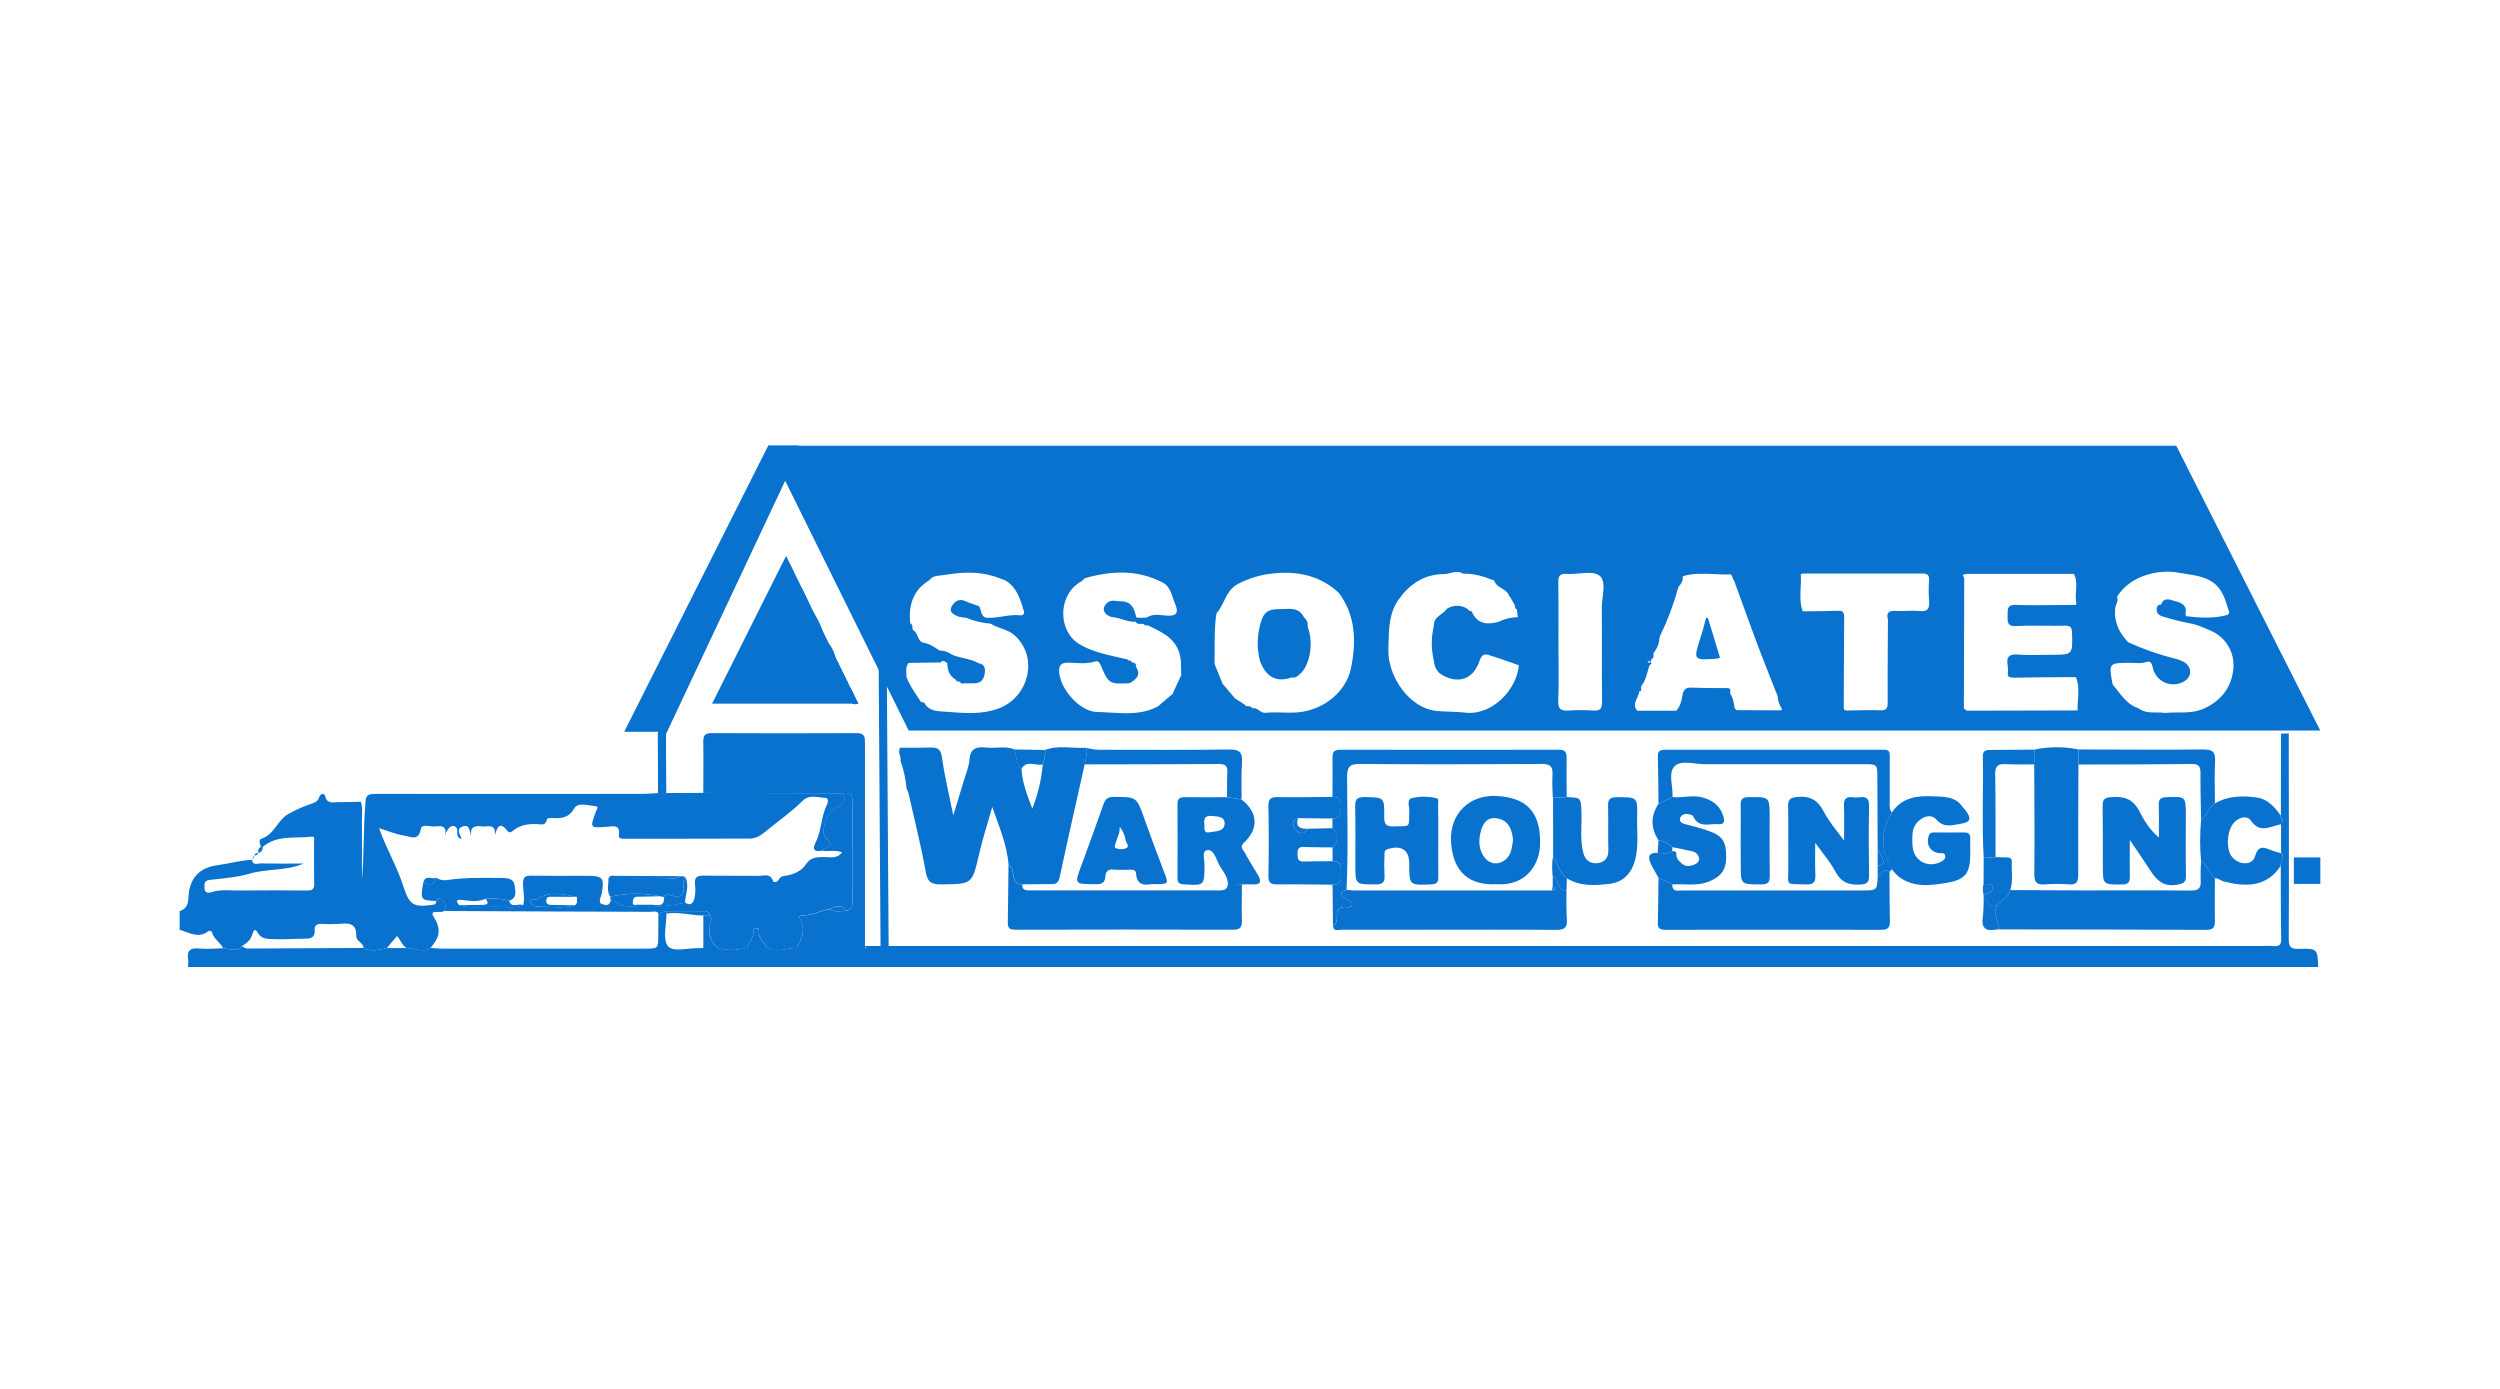 <?xml version="1.0" encoding="UTF-8" standalone="no" ?>
<!DOCTYPE svg PUBLIC "-//W3C//DTD SVG 1.1//EN" "http://www.w3.org/Graphics/SVG/1.1/DTD/svg11.dtd">
<svg xmlns="http://www.w3.org/2000/svg" xmlns:xlink="http://www.w3.org/1999/xlink" version="1.1" width="1080" height="600" viewBox="0 90 1080 600" xml:space="preserve">
<desc>Created with Fabric.js 5.2.4</desc>
<defs>
</defs>
<rect x="0" y="0" width="100%" height="100%" fill="transparent"></rect>
<g transform="matrix(0 0 0 0 0 0)" id="d5d84151-5ea1-4513-aa00-696741402b13"  >
</g>
<g transform="matrix(1 0 0 1 540 300)" id="ed3d29f1-e478-4db6-9476-2587c6c4b01d"  >
<rect style="stroke: none; stroke-width: 1; stroke-dasharray: none; stroke-linecap: butt; stroke-dashoffset: 0; stroke-linejoin: miter; stroke-miterlimit: 4; fill: rgb(255,255,255); fill-rule: nonzero; opacity: 1; visibility: hidden;" vector-effect="non-scaling-stroke"  x="-540" y="-300" rx="0" ry="0" width="1080" height="600" />
</g>
<g transform="matrix(2.27 0 0 2.27 540 395.1)"  >
<g style="" vector-effect="non-scaling-stroke"   >
		<g transform="matrix(1 0 0 1 0.58 27.39)"  >
<path style="stroke: none; stroke-width: 1; stroke-dasharray: none; stroke-linecap: butt; stroke-dashoffset: 0; stroke-linejoin: miter; stroke-miterlimit: 4; fill: rgb(9,113,206); fill-rule: nonzero; opacity: 1;" vector-effect="non-scaling-stroke"  transform=" translate(-204.28, -76.97)" d="M 401.383 54.75 L 399.913 54.79 L 399.881 70.344 C 399.625 70.892 400.792 71.404 399.917 71.964 L 399.917 77.482 C 400.87 78.31 399.609 79.079 399.861 79.887 C 399.881 84.542 399.861 89.197 399.944 93.852 C 399.964 95.031 399.534 95.311 398.466 95.212 C 397.552 95.137 396.625 95.212 395.707 95.212 L 139.683 95.212 L 129.564 95.212 C 128.324 95.117 131.688 95.508 130.444 95.543 L 117.436 95.567 C 115.568 95.547 113.699 96.549 111.835 95.547 L 107.98 95.567 C 106.116 95.961 104.251 96.178 102.391 95.567 L 99.663 95.567 C 99.47 95.6 99.275 95.617 99.08 95.618 C 96.959 95.492 94.007 96.493 92.934 95.224 C 91.862 93.955 92.67 91.144 92.651 89.012 L 92.568 88.551 L 91.113 88.976 C 91.086 90.336 91.086 91.724 91.086 93.096 C 91.082 95.709 91.082 95.709 88.579 95.709 L 49.879 95.709 C 49.165 95.709 48.448 95.618 47.734 95.571 C 46.252 96.529 44.762 95.65 43.276 95.599 L 39.441 95.599 C 37.963 95.945 36.481 96.363 35.01 95.575 C 27.634 95.599 20.258 95.637 12.881 95.689 C 12.432 95.693 12.188 95.39 11.849 95.236 C 10.769 96.474 9.472 95.689 8.254 95.63 C 6.748 95.662 5.23 95.839 3.744 95.685 C 1.982 95.508 1.34 96.107 1.636 97.83 C 1.666 98.286 1.648 98.745 1.58 99.197 L 407 99.197 C 406.842 95.721 406.822 95.654 403.295 95.752 C 401.82 95.796 401.383 95.449 401.383 93.872 C 401.45 80.833 401.383 67.79 401.383 54.75 Z" stroke-linecap="round" />
</g>
		<g transform="matrix(1 0 0 1 -140.42 31.47)"  >
<path style="stroke: none; stroke-width: 1; stroke-dasharray: none; stroke-linecap: butt; stroke-dashoffset: 0; stroke-linejoin: miter; stroke-miterlimit: 4; fill: rgb(9,113,206); fill-rule: nonzero; opacity: 1;" vector-effect="non-scaling-stroke"  transform=" translate(-63.28, -81.05)" d="M 47.734 95.586 C 46.252 96.544 44.762 95.665 43.276 95.614 C 42.295 95.176 42.094 94.037 41.361 93.308 L 39.441 95.602 C 37.963 95.949 36.481 96.367 35.01 95.579 C 34.947 94.573 33.587 94.301 33.615 93.332 C 33.702 90.604 31.908 90.884 30.127 91.006 C 29.146 91.067 28.163 91.067 27.182 91.006 C 26.264 90.955 25.605 91.14 25.696 92.236 C 25.787 93.612 24.955 93.813 23.82 93.813 C 21.849 93.813 19.902 94.01 17.959 93.899 C 16.882 93.84 15.594 93.994 14.88 92.689 C 14.376 91.783 14.056 92.169 13.839 92.977 C 13.559 94.033 12.755 94.696 11.849 95.24 C 10.769 96.469 9.484 95.685 8.254 95.634 C 7.797 94.498 6.52 93.943 6.204 92.701 C 6.186 92.62 6.147 92.544 6.091 92.482 C 6.036 92.42 5.965 92.372 5.886 92.345 C 5.808 92.317 5.723 92.31 5.641 92.324 C 5.559 92.338 5.481 92.373 5.416 92.425 C 3.508 93.844 1.778 92.626 0 92.118 L 0 88.57 C 1.269 88.2 1.624 87.23 1.675 86.043 C 1.825 82.429 3.591 80.308 7.28 79.812 C 9.448 79.52 11.573 78.913 13.772 78.803 L 13.772 78.755 C 13.883 79.985 14.864 79.469 15.44 79.484 C 18.152 79.551 20.867 79.512 23.583 79.512 C 20.304 80.955 16.737 80.45 13.378 81.424 C 10.911 82.137 8.281 82.346 5.712 82.634 C 4.568 82.76 4.738 83.422 4.726 84.132 C 4.726 85.18 5.514 85.153 6.09 84.959 C 7.828 84.38 9.598 84.664 11.348 84.644 C 15.609 84.593 19.874 84.617 24.135 84.644 C 25.018 84.644 25.641 84.581 25.613 83.418 C 25.55 80.734 25.613 78.046 25.574 75.361 C 25.574 75.015 25.877 74.293 25.058 74.396 C 21.904 74.79 18.498 74.001 15.779 76.394 C 15.735 76.363 15.685 76.343 15.632 76.336 C 15.579 76.328 15.526 76.333 15.475 76.351 C 15.325 75.799 14.908 75.018 15.609 74.774 C 18.006 73.986 18.581 71.325 20.643 70.103 C 21.933 69.376 23.285 68.764 24.683 68.274 C 25.503 67.963 26.26 67.852 26.579 66.863 C 26.768 66.244 27.533 66.023 27.683 66.654 C 28.049 68.231 29.173 67.837 30.146 67.837 C 31.585 67.837 33.024 67.785 34.482 67.754 C 34.876 68.901 34.683 70.087 34.691 71.258 C 34.715 75.046 34.691 78.838 34.691 82.63 C 35.141 77.644 34.932 72.653 35.389 67.683 C 35.389 66.284 36.303 66.256 37.395 66.256 C 54.261 66.277 71.126 66.277 87.992 66.256 C 89.013 66.256 90.033 66.153 91.058 66.098 L 92.635 66.098 L 99.679 66.067 L 124.93 66.13 C 125.06 66.307 125.19 66.299 125.324 66.13 L 126.112 66.161 C 126.999 67.344 126.593 68.298 124.93 68.858 C 123.384 69.382 121.776 73.528 122.959 74.569 C 124.93 76.343 123.089 76.465 122.17 77.072 C 120.684 77.383 120.401 76.713 121.016 75.531 C 122.198 73.256 122.04 70.588 123.199 68.31 C 123.42 67.864 123.542 67.036 122.88 67.017 C 121.441 66.969 119.861 66.295 118.587 67.553 C 116.392 69.721 113.857 71.471 111.492 73.434 C 110.625 74.155 109.671 74.758 108.532 74.762 C 100.593 74.798 92.659 74.79 84.724 74.79 C 84.219 74.79 83.474 74.861 83.589 74.104 C 83.908 71.904 82.304 72.46 81.275 72.527 C 78.062 72.74 78.074 72.795 79.194 69.677 C 79.32 69.327 79.891 68.641 79.146 68.593 C 77.763 68.503 75.824 67.762 75.086 69.035 C 73.983 70.935 72.556 70.923 70.853 70.852 C 70.486 70.852 69.95 70.765 69.856 71.246 C 69.631 72.362 68.78 72.035 68.145 72.015 C 66.568 71.936 65.074 72.082 63.722 73.048 C 63.391 73.284 62.855 73.919 62.39 73.312 C 60.995 71.506 60.443 72.425 60.025 74.136 C 60.202 71.735 58.543 72.61 57.475 72.448 C 56.15 72.251 55.256 72.531 55.453 74.258 C 55.125 73.32 55.283 71.94 53.789 72.492 C 52.579 72.937 53.395 73.942 53.667 74.88 C 52.275 74.388 53.198 73.229 52.63 72.649 C 51.928 71.94 50.986 72.61 50.478 74.226 C 50.967 72.358 49.855 72.295 48.704 72.452 C 47.734 72.582 46.102 71.83 45.901 72.933 C 45.468 75.35 43.887 74.38 42.791 74.21 C 41.179 73.958 39.638 73.304 37.955 72.787 C 39.346 76.729 41.408 80.139 42.606 83.919 C 43.71 87.399 44.506 87.884 48.16 87.368 C 48.649 87.297 48.866 87.116 48.791 86.623 C 49.185 86.544 49.335 85.752 49.906 86.319 C 50.553 86.974 50.888 87.667 50.328 88.539 C 49.709 89.09 47.305 88.093 48.389 89.745 C 49.985 92.236 49.276 93.813 47.734 95.586 Z" stroke-linecap="round" />
</g>
		<g transform="matrix(1 0 0 1 -111.89 10.64)"  >
<path style="stroke: none; stroke-width: 1; stroke-dasharray: none; stroke-linecap: butt; stroke-dashoffset: 0; stroke-linejoin: miter; stroke-miterlimit: 4; fill: rgb(9,113,206); fill-rule: nonzero; opacity: 1;" vector-effect="non-scaling-stroke"  transform=" translate(-91.81, -60.22)" d="M 92.543 54.349 L 92.614 66.115 L 91.038 66.115 C 91.038 62.334 91.029 58.552 91.01 54.771 C 91.306 54.684 91.653 54.684 91.798 54.318 L 92.543 54.349 Z" stroke-linecap="round" />
</g>
		<g transform="matrix(1 0 0 1 173.56 3.17)"  >
<path style="stroke: none; stroke-width: 1; stroke-dasharray: none; stroke-linecap: butt; stroke-dashoffset: 0; stroke-linejoin: miter; stroke-miterlimit: 4; fill: rgb(9,113,206); fill-rule: nonzero; opacity: 1;" vector-effect="non-scaling-stroke"  transform=" translate(-377.27, -52.76)" d="M 377.184 53.04 L 376.912 52.709 C 377.045 52.609 377.193 52.529 377.349 52.472 C 377.424 52.472 377.594 52.594 377.614 52.685 C 377.657 52.917 377.511 53.036 377.184 53.04 Z" stroke-linecap="round" />
</g>
		<g transform="matrix(1 0 0 1 -188.33 27.35)"  >
<path style="stroke: none; stroke-width: 1; stroke-dasharray: none; stroke-linecap: butt; stroke-dashoffset: 0; stroke-linejoin: miter; stroke-miterlimit: 4; fill: rgb(9,113,206); fill-rule: nonzero; opacity: 1;" vector-effect="non-scaling-stroke"  transform=" translate(-15.37, -76.93)" d="M 15.479 76.344 C 15.529 76.327 15.583 76.321 15.636 76.329 C 15.688 76.336 15.739 76.357 15.782 76.387 C 15.865 77.018 15.502 77.337 14.974 77.542 C 14.907 77.046 14.946 76.592 15.479 76.344 Z" stroke-linecap="round" />
</g>
		<g transform="matrix(1 0 0 1 -189.12 28.16)"  >
<path style="stroke: none; stroke-width: 1; stroke-dasharray: none; stroke-linecap: butt; stroke-dashoffset: 0; stroke-linejoin: miter; stroke-miterlimit: 4; fill: rgb(9,113,206); fill-rule: nonzero; opacity: 1;" vector-effect="non-scaling-stroke"  transform=" translate(-14.59, -77.74)" d="M 14.193 77.94 C 14.252 77.788 14.365 77.663 14.511 77.59 C 14.657 77.517 14.825 77.501 14.982 77.546 C 14.919 77.694 14.805 77.816 14.66 77.888 C 14.516 77.96 14.35 77.979 14.193 77.94 Z" stroke-linecap="round" />
</g>
		<g transform="matrix(1 0 0 1 -189.72 28.79)"  >
<path style="stroke: none; stroke-width: 1; stroke-dasharray: none; stroke-linecap: butt; stroke-dashoffset: 0; stroke-linejoin: miter; stroke-miterlimit: 4; fill: rgb(9,113,206); fill-rule: nonzero; opacity: 1;" vector-effect="non-scaling-stroke"  transform=" translate(-13.99, -78.37)" d="M 13.775 78.799 C 13.913 78.511 14.055 78.228 14.193 77.94 C 14.207 78.1 14.178 78.262 14.108 78.407 C 14.039 78.553 13.932 78.677 13.799 78.768 L 13.775 78.799 Z" stroke-linecap="round" />
</g>
		<g transform="matrix(1 0 0 1 -48.92 20.85)"  >
<path style="stroke: none; stroke-width: 1; stroke-dasharray: none; stroke-linecap: butt; stroke-dashoffset: 0; stroke-linejoin: miter; stroke-miterlimit: 4; fill: rgb(9,113,206); fill-rule: nonzero; opacity: 1;" vector-effect="non-scaling-stroke"  transform=" translate(-154.78, -70.43)" d="M 137.117 57.474 C 139.017 57.474 140.913 57.498 142.809 57.435 C 144.172 57.392 144.858 57.664 145.079 59.303 C 145.556 62.811 146.411 66.268 147.231 70.34 C 148.02 67.754 148.666 65.701 149.281 63.639 C 149.675 62.346 150.211 61.053 150.314 59.729 C 150.487 57.589 151.658 57.218 153.467 57.439 C 155.276 57.66 157.105 57.068 158.863 57.79 C 159.285 59.031 159.151 60.47 160.207 61.479 C 160.345 64.148 161.347 66.576 162.269 69.075 C 163.339 66.375 164.011 63.533 164.263 60.64 C 164.615 59.764 164.775 58.823 164.732 57.88 C 167.299 56.934 169.951 57.64 172.561 57.486 C 172.793 58.574 172.407 59.599 172.238 60.64 C 170.661 67.754 169.017 74.857 167.507 81.992 C 167.283 83.06 166.924 83.446 165.891 83.435 C 164.062 83.415 162.233 83.458 160.401 83.478 C 159.525 83.478 159.009 83.143 158.761 82.185 C 158.552 81.373 158.71 80.329 157.756 79.82 C 157.484 75.965 155.923 72.445 154.653 68.736 C 153.814 71.724 152.852 74.68 152.15 77.699 C 150.814 83.454 150.873 83.395 145.091 83.482 C 143.266 83.509 142.375 83.234 142.001 81.148 C 141.09 76.06 139.813 71.03 138.67 65.981 C 138.589 65.748 138.48 65.526 138.347 65.318 C 138.188 63.475 137.795 61.658 137.176 59.914 C 137.361 59.102 136.585 58.298 137.117 57.474 Z" stroke-linecap="round" />
</g>
		<g transform="matrix(1 0 0 1 -116.61 31.47)"  >
<path style="stroke: none; stroke-width: 1; stroke-dasharray: none; stroke-linecap: butt; stroke-dashoffset: 0; stroke-linejoin: miter; stroke-miterlimit: 4; fill: rgb(9,113,206); fill-rule: nonzero; opacity: 1;" vector-effect="non-scaling-stroke"  transform=" translate(-87.1, -81.06)" d="M 50.308 88.555 C 50.868 87.684 50.533 86.978 49.886 86.336 C 49.315 85.768 49.145 86.561 48.771 86.639 C 45.854 86.549 45.799 86.458 46.406 83.021 C 47.545 83.738 48.424 83.683 48.842 82.232 C 49.531 82.665 50.363 82.807 51.156 82.627 C 54.621 82.162 58.097 82.232 61.574 82.284 C 62.563 82.284 63.639 82.481 63.777 83.722 C 63.896 84.806 64.278 86.107 62.705 86.616 C 61.255 86.103 59.753 86.166 58.251 86.222 C 56.773 86.919 55.224 86.616 53.71 86.45 C 52.468 86.324 52.654 86.73 53.197 87.432 C 55.433 88.141 57.727 87.704 59.986 87.719 C 61.783 87.719 63.632 88.141 65.398 87.424 C 65.764 86.044 65.342 84.665 65.362 83.281 C 65.362 82.165 65.756 81.815 66.844 81.834 C 70.372 81.886 73.904 81.862 77.436 81.854 C 80.569 81.854 80.881 82.217 80.325 85.307 C 80.289 85.5 80.191 85.678 80.14 85.863 C 80.002 86.363 79.745 87.006 80.368 87.231 C 80.991 87.455 81.835 87.668 82.051 86.58 C 82.993 86.458 83.466 87.408 84.357 87.526 C 88.303 88.006 92.301 87.813 96.182 86.955 C 97.416 87.743 97.842 86.86 98.031 85.942 C 98.176 85.102 98.194 84.245 98.086 83.399 C 97.964 82.173 98.461 81.823 99.663 81.823 C 103.211 81.882 106.758 81.823 110.282 81.866 C 111.204 81.866 112.379 81.322 112.915 82.804 C 113.089 83.281 113.822 82.974 114.031 82.575 C 114.425 81.854 115.012 81.909 115.659 81.787 C 117.026 81.523 118.445 80.841 119.112 79.785 C 120.05 78.299 121.205 78.31 122.6 78.283 C 123.751 78.259 125.075 78.724 126.073 77.396 C 124.717 76.856 123.404 77.309 122.158 77.065 C 123.089 76.458 124.945 76.336 122.947 74.562 C 121.764 73.521 123.376 69.375 124.918 68.85 C 126.565 68.291 126.971 67.352 126.1 66.154 C 127.283 65.969 128.107 66.095 128.095 67.68 C 128.036 73.986 128.095 80.273 128.055 86.572 C 128.055 87.396 128.091 88.35 126.873 88.488 C 125.927 87.191 124.815 87.668 123.7 88.2 C 122.06 88.409 120.594 89.343 118.899 89.347 C 118.477 89.347 117.716 89.371 118.079 90.006 C 119.214 92.063 118.43 93.821 117.44 95.591 C 115.572 95.591 113.703 96.573 111.839 95.571 C 111.295 94.511 110.081 93.786 110.262 92.359 C 110.272 92.294 110.268 92.228 110.25 92.165 C 110.232 92.101 110.202 92.042 110.16 91.992 C 110.119 91.941 110.067 91.899 110.009 91.87 C 109.95 91.84 109.886 91.822 109.821 91.819 C 109.741 91.801 109.658 91.803 109.579 91.825 C 109.5 91.848 109.428 91.889 109.369 91.946 C 109.311 92.004 109.267 92.074 109.243 92.153 C 109.218 92.231 109.214 92.314 109.23 92.394 C 109.379 93.687 108.205 94.448 108 95.591 C 106.135 95.985 104.271 96.194 102.41 95.591 C 100.771 94.093 100.487 92.276 101.149 90.238 C 101.206 90.084 101.212 89.916 101.166 89.758 C 101.119 89.601 101.024 89.462 100.893 89.363 C 100.672 88.354 99.852 88.575 99.178 88.575 C 96.983 88.575 94.783 88.575 92.588 88.575 L 91.133 89 C 90.739 88.476 90.167 88.709 89.675 88.709 C 83.805 88.677 77.936 88.677 72.067 88.654 C 64.806 88.63 57.553 88.597 50.308 88.555 Z M 75.26 87.455 C 75.863 87.037 75.547 86.403 75.63 85.879 C 73.096 85.441 70.565 84.629 68.09 86.296 C 67.766 86.517 66.777 86.032 66.71 86.884 C 66.71 87.14 67.617 87.711 68.113 87.715 C 70.494 87.7 72.899 88.125 75.26 87.455 Z" stroke-linecap="round" />
</g>
		<g transform="matrix(1 0 0 1 -88.66 25.57)"  >
<path style="stroke: none; stroke-width: 1; stroke-dasharray: none; stroke-linecap: butt; stroke-dashoffset: 0; stroke-linejoin: miter; stroke-miterlimit: 4; fill: rgb(9,113,206); fill-rule: nonzero; opacity: 1;" vector-effect="non-scaling-stroke"  transform=" translate(-115.05, -75.15)" d="M 117.436 95.61 C 118.426 93.84 119.21 92.082 118.075 90.025 C 117.728 89.39 118.469 89.366 118.895 89.366 C 120.59 89.366 122.048 88.428 123.696 88.219 C 124.705 88.854 125.801 88.542 126.869 88.507 C 128.079 88.369 128.051 87.415 128.051 86.591 C 128.075 80.285 128.032 73.978 128.091 67.699 C 128.091 66.122 127.302 65.988 126.096 66.173 L 125.308 66.142 C 125.18 66.101 125.042 66.101 124.914 66.142 L 99.663 66.079 C 99.663 62.866 99.726 59.654 99.663 56.441 C 99.643 55.227 99.903 54.683 101.279 54.691 C 110.463 54.741 119.649 54.741 128.836 54.691 C 130.444 54.691 130.432 55.479 130.432 56.662 C 130.416 69.643 130.416 82.622 130.432 95.598 L 117.436 95.61 Z" stroke-linecap="round" />
</g>
		<g transform="matrix(1 0 0 1 188.7 25.56)"  >
<path style="stroke: none; stroke-width: 1; stroke-dasharray: none; stroke-linecap: butt; stroke-dashoffset: 0; stroke-linejoin: miter; stroke-miterlimit: 4; fill: rgb(9,113,206); fill-rule: nonzero; opacity: 1;" vector-effect="non-scaling-stroke"  transform=" translate(-392.4, -75.14)" d="M 387.33 68.058 C 389.884 66.608 392.671 66.549 395.426 66.97 C 397.429 67.278 398.741 68.815 399.876 70.415 C 399.62 70.963 400.787 71.476 399.912 72.035 C 397.941 72.398 395.939 73.888 394.185 71.354 C 393.503 70.372 392.214 70.632 391.232 71.456 C 389.655 72.788 389.281 76.628 390.574 78.236 C 391.867 79.844 394.445 79.935 394.953 78.173 C 395.584 75.981 396.632 76.375 398.071 76.99 C 398.674 77.211 399.29 77.394 399.916 77.538 C 400.87 78.362 399.608 79.115 399.861 79.943 C 397.172 84.097 392.99 83.983 388.954 82.899 C 388.406 82.749 387.961 82.272 387.33 82.315 C 386.277 81.369 385.97 79.82 384.693 79.052 C 384.462 76.478 384.462 73.888 384.693 71.314 C 385.899 70.498 386.065 68.827 387.33 68.058 Z" stroke-linecap="round" />
</g>
		<g transform="matrix(1 0 0 1 -102.67 42.91)"  >
<path style="stroke: none; stroke-width: 1; stroke-dasharray: none; stroke-linecap: butt; stroke-dashoffset: 0; stroke-linejoin: miter; stroke-miterlimit: 4; fill: rgb(9,113,206); fill-rule: nonzero; opacity: 1;" vector-effect="non-scaling-stroke"  transform=" translate(-101.03, -92.49)" d="M 99.662 95.591 C 99.662 93.531 99.662 91.468 99.662 89.403 L 100.88 89.375 C 101.011 89.474 101.107 89.613 101.153 89.771 C 101.199 89.928 101.194 90.096 101.137 90.25 C 100.474 92.288 100.742 94.105 102.398 95.603 L 99.662 95.591 Z" stroke-linecap="round" />
</g>
		<g transform="matrix(1 0 0 1 -93.8 44.14)"  >
<path style="stroke: none; stroke-width: 1; stroke-dasharray: none; stroke-linecap: butt; stroke-dashoffset: 0; stroke-linejoin: miter; stroke-miterlimit: 4; fill: rgb(9,113,206); fill-rule: nonzero; opacity: 1;" vector-effect="non-scaling-stroke"  transform=" translate(-109.9, -93.72)" d="M 107.98 95.61 C 108.185 94.467 109.36 93.706 109.21 92.413 C 109.194 92.333 109.199 92.25 109.223 92.171 C 109.248 92.093 109.291 92.022 109.35 91.965 C 109.409 91.908 109.481 91.866 109.56 91.844 C 109.638 91.822 109.721 91.82 109.801 91.837 C 109.867 91.841 109.931 91.858 109.989 91.888 C 110.048 91.918 110.099 91.96 110.141 92.01 C 110.183 92.061 110.213 92.12 110.231 92.183 C 110.248 92.246 110.252 92.313 110.243 92.378 C 110.077 93.804 111.291 94.53 111.82 95.59 L 107.98 95.61 Z" stroke-linecap="round" />
</g>
		<g transform="matrix(1 0 0 1 -106.98 39.4)"  >
<path style="stroke: none; stroke-width: 1; stroke-dasharray: none; stroke-linecap: butt; stroke-dashoffset: 0; stroke-linejoin: miter; stroke-miterlimit: 4; fill: rgb(9,113,206); fill-rule: nonzero; opacity: 1;" vector-effect="non-scaling-stroke"  transform=" translate(-96.72, -88.98)" d="M 100.873 89.375 L 99.655 89.402 C 97.314 89.402 95.012 88.658 92.651 89.036 L 92.568 88.579 C 94.764 88.579 96.963 88.559 99.159 88.579 C 99.833 88.579 100.653 88.366 100.873 89.375 Z" stroke-linecap="round" />
</g>
		<g transform="matrix(1 0 0 1 -78.6 16.61)"  >
<path style="stroke: none; stroke-width: 1; stroke-dasharray: none; stroke-linecap: butt; stroke-dashoffset: 0; stroke-linejoin: miter; stroke-miterlimit: 4; fill: rgb(9,113,206); fill-rule: nonzero; opacity: 1;" vector-effect="non-scaling-stroke"  transform=" translate(-125.11, -66.19)" d="M 124.91 66.145 C 125.038 66.104 125.176 66.104 125.304 66.145 C 125.17 66.315 125.04 66.323 124.91 66.145 Z" stroke-linecap="round" />
</g>
		<g transform="matrix(1 0 0 1 99.69 36.9)"  >
<path style="stroke: none; stroke-width: 1; stroke-dasharray: none; stroke-linecap: butt; stroke-dashoffset: 0; stroke-linejoin: miter; stroke-miterlimit: 4; fill: rgb(9,113,206); fill-rule: nonzero; opacity: 1;" vector-effect="non-scaling-stroke"  transform=" translate(-303.39, -86.48)" d="M 325.405 81.085 C 325.405 84.239 325.405 87.369 325.472 90.51 C 325.504 91.693 325.078 92.126 323.895 92.122 C 310.199 92.099 296.5 92.099 282.799 92.122 C 281.884 92.122 281.289 91.957 281.317 90.849 C 281.388 87.972 281.399 85.094 281.435 82.217 L 284.064 83.486 C 284.033 85.015 285.184 84.633 286.035 84.633 C 297.421 84.649 308.808 84.649 320.194 84.633 C 323.032 84.633 323.032 84.633 323.162 81.874 C 323.907 81.629 324.278 80.281 325.405 81.085 Z" stroke-linecap="round" />
</g>
		<g transform="matrix(1 0 0 1 -23.82 36.39)"  >
<path style="stroke: none; stroke-width: 1; stroke-dasharray: none; stroke-linecap: butt; stroke-dashoffset: 0; stroke-linejoin: miter; stroke-miterlimit: 4; fill: rgb(9,113,206); fill-rule: nonzero; opacity: 1;" vector-effect="non-scaling-stroke"  transform=" translate(-179.88, -85.97)" d="M 157.74 79.831 C 158.694 80.356 158.528 81.408 158.745 82.196 C 158.993 83.154 159.51 83.478 160.385 83.489 C 160.278 84.538 160.937 84.625 161.745 84.625 C 173.806 84.625 185.869 84.625 197.934 84.625 C 198.891 84.625 199.428 84.329 199.51 83.351 L 202.159 83.474 C 202.159 85.764 202.096 88.054 202.159 90.344 C 202.195 91.562 201.875 92.11 200.527 92.106 C 186.771 92.067 173.014 92.067 159.257 92.106 C 158.339 92.106 157.574 92.106 157.606 90.805 C 157.673 87.155 157.696 83.493 157.74 79.831 Z" stroke-linecap="round" />
</g>
		<g transform="matrix(1 0 0 1 38.06 37.46)"  >
<path style="stroke: none; stroke-width: 1; stroke-dasharray: none; stroke-linecap: butt; stroke-dashoffset: 0; stroke-linejoin: miter; stroke-miterlimit: 4; fill: rgb(9,113,206); fill-rule: nonzero; opacity: 1;" vector-effect="non-scaling-stroke"  transform=" translate(-241.77, -87.04)" d="M 263.935 84.629 C 263.935 86.461 263.888 88.298 264.01 90.123 C 264.108 91.645 263.635 92.149 262.039 92.138 C 253.391 92.059 244.735 92.106 236.083 92.106 C 231.1 92.106 226.118 92.106 221.14 92.106 C 220.529 92.106 219.563 92.544 219.508 91.318 C 220.296 90.923 220.272 90.163 220.253 89.437 C 220.225 88.424 220.6 87.813 221.715 87.786 C 222.2 87.786 222.957 88.038 223.106 87.431 C 223.311 86.611 222.472 86.469 221.924 86.158 C 220.741 85.519 220.836 84.948 222.086 84.518 C 222.602 84.562 223.122 84.636 223.662 84.636 C 236.184 84.636 248.707 84.636 261.231 84.636 C 261.432 84.522 261.763 84.443 261.806 84.286 C 261.889 83.978 261.566 83.919 261.322 83.864 C 261.322 83.206 261.322 82.547 261.322 81.893 C 262.437 82.535 262.13 84.589 263.935 84.629 Z" stroke-linecap="round" />
</g>
		<g transform="matrix(1 0 0 1 162.73 36.01)"  >
<path style="stroke: none; stroke-width: 1; stroke-dasharray: none; stroke-linecap: butt; stroke-dashoffset: 0; stroke-linejoin: miter; stroke-miterlimit: 4; fill: rgb(9,113,206); fill-rule: nonzero; opacity: 1;" vector-effect="non-scaling-stroke"  transform=" translate(-366.43, -85.59)" d="M 384.693 79.051 C 385.97 79.82 386.269 81.369 387.33 82.315 C 387.33 85.003 387.271 87.695 387.33 90.38 C 387.357 91.594 387.074 92.134 385.714 92.13 C 372.584 92.067 359.454 92.067 346.324 92.047 C 346.17 90.47 344.901 89.016 345.93 87.348 C 346.876 86.529 348.043 85.906 348.405 84.566 C 353.261 84.589 358.122 84.625 362.99 84.633 C 369.557 84.633 376.12 84.593 382.698 84.656 C 384.149 84.656 384.724 84.262 384.622 82.776 C 384.581 81.534 384.604 80.291 384.693 79.051 Z" stroke-linecap="round" />
</g>
		<g transform="matrix(1 0 0 1 153.45 20.86)"  >
<path style="stroke: none; stroke-width: 1; stroke-dasharray: none; stroke-linecap: butt; stroke-dashoffset: 0; stroke-linejoin: miter; stroke-miterlimit: 4; fill: rgb(9,113,206); fill-rule: nonzero; opacity: 1;" vector-effect="non-scaling-stroke"  transform=" translate(-357.15, -70.44)" d="M 352.975 57.832 C 355.737 57.238 358.593 57.228 361.359 57.805 C 361.359 58.759 361.359 59.714 361.359 60.67 C 361.335 67.675 361.284 74.679 361.319 81.684 C 361.319 83.02 360.976 83.58 359.569 83.481 C 358.066 83.363 356.555 83.363 355.052 83.481 C 353.436 83.627 352.943 83.118 352.963 81.451 C 353.042 74.51 352.963 67.572 352.943 60.631 C 352.963 59.705 352.967 58.77 352.975 57.832 Z" stroke-linecap="round" />
</g>
		<g transform="matrix(1 0 0 1 37.98 25)"  >
<path style="stroke: none; stroke-width: 1; stroke-dasharray: none; stroke-linecap: butt; stroke-dashoffset: 0; stroke-linejoin: miter; stroke-miterlimit: 4; fill: rgb(9,113,206); fill-rule: nonzero; opacity: 1;" vector-effect="non-scaling-stroke"  transform=" translate(-241.68, -74.58)" d="M 222.07 84.507 C 220.82 84.937 220.742 85.508 221.908 86.147 C 222.472 86.458 223.312 86.6 223.091 87.42 C 222.941 88.027 222.184 87.759 221.699 87.775 C 220.584 87.802 220.209 88.413 220.237 89.426 C 220.237 90.151 220.276 90.893 219.492 91.306 L 219.409 83.541 C 220.895 83.624 221.088 82.717 221.021 81.523 C 220.954 80.329 221.278 79.028 219.417 79.071 C 219.417 78.196 219.417 77.317 219.417 76.442 C 220.6 75.299 220.576 73.927 219.393 72.78 C 219.393 72.169 219.393 71.554 219.393 70.943 C 221.179 70.912 220.931 69.623 221.01 68.448 C 221.092 67.207 220.466 66.836 219.393 66.824 C 219.393 64.337 219.449 61.85 219.393 59.363 C 219.393 58.298 219.697 57.849 220.844 57.853 C 234.74 57.879 248.633 57.879 262.524 57.853 C 263.683 57.853 263.967 58.346 263.951 59.394 C 263.915 61.881 263.951 64.369 263.974 66.86 L 261.33 66.998 C 261.232 65.559 261.209 64.115 261.263 62.674 C 261.373 61.073 260.868 60.553 259.197 60.561 C 247.675 60.632 236.146 60.656 224.624 60.561 C 222.523 60.537 222.172 61.247 222.176 63.127 C 222.196 70.254 222.409 77.38 222.07 84.507 Z" stroke-linecap="round" />
</g>
		<g transform="matrix(1 0 0 1 -5.94 25.65)"  >
<path style="stroke: none; stroke-width: 1; stroke-dasharray: none; stroke-linecap: butt; stroke-dashoffset: 0; stroke-linejoin: miter; stroke-miterlimit: 4; fill: rgb(9,113,206); fill-rule: nonzero; opacity: 1;" vector-effect="non-scaling-stroke"  transform=" translate(-197.77, -75.23)" d="M 202.147 83.498 L 199.498 83.376 C 199.471 81.708 198.162 80.616 197.575 79.197 C 197.181 78.224 196.578 76.702 195.486 76.978 C 194.496 77.234 195.064 78.803 195.056 79.777 C 195.009 83.762 195.056 83.719 191.114 83.478 C 190.133 83.419 189.904 83.049 189.908 82.173 C 189.932 77.526 189.944 72.879 189.908 68.232 C 189.908 67.187 190.302 66.876 191.292 66.887 C 193.976 66.927 196.66 66.887 199.349 66.887 L 202.108 67.341 C 205.198 69.706 205.435 72.879 202.569 75.54 C 201.67 76.375 202.403 76.856 202.664 77.353 C 203.452 78.835 204.362 80.242 205.218 81.689 C 205.975 82.966 205.714 83.608 204.118 83.482 C 203.461 83.453 202.803 83.459 202.147 83.498 Z M 195.032 72.039 C 195.099 72.725 194.78 73.841 196.073 73.561 C 197.157 73.32 198.832 73.521 198.887 71.897 C 198.923 70.581 197.579 70.569 196.522 70.459 C 195.3 70.336 194.82 70.821 195.032 72.039 Z" stroke-linecap="round" />
</g>
		<g transform="matrix(1 0 0 1 128.79 25.57)"  >
<path style="stroke: none; stroke-width: 1; stroke-dasharray: none; stroke-linecap: butt; stroke-dashoffset: 0; stroke-linejoin: miter; stroke-miterlimit: 4; fill: rgb(9,113,206); fill-rule: nonzero; opacity: 1;" vector-effect="non-scaling-stroke"  transform=" translate(-332.49, -75.15)" d="M 325.864 69.8 C 327.693 66.974 330.629 66.572 333.538 66.713 C 335.564 66.816 337.945 66.627 339.34 68.795 C 339.447 68.956 339.628 69.067 339.735 69.22 C 341.106 70.998 340.917 71.672 338.769 71.98 C 337.216 72.212 335.773 72.799 334.263 71.085 C 332.927 69.563 330.042 71.302 329.805 73.592 C 329.714 74.509 329.714 75.433 329.805 76.351 C 330.066 79.11 332.872 80.486 335.324 79.11 C 335.793 78.85 336.069 78.547 336.002 78.054 C 335.915 77.392 335.332 77.577 334.91 77.537 C 333.136 77.376 332.241 75.772 332.939 74.104 C 333.191 73.517 333.641 73.6 334.074 73.596 C 335.911 73.596 337.748 73.631 339.593 73.596 C 340.59 73.572 340.823 74.053 340.775 74.92 C 340.732 75.708 340.775 76.497 340.775 77.285 C 340.775 81.385 340.014 82.595 335.966 83.241 C 332.994 83.714 329.865 84.1 327.129 81.976 C 326.648 81.564 326.22 81.095 325.852 80.58 C 324.778 78.987 324.205 77.11 324.207 75.188 C 324.209 73.267 324.786 71.39 325.864 69.8 Z" stroke-linecap="round" />
</g>
		<g transform="matrix(1 0 0 1 65.7 25.66)"  >
<path style="stroke: none; stroke-width: 1; stroke-dasharray: none; stroke-linecap: butt; stroke-dashoffset: 0; stroke-linejoin: miter; stroke-miterlimit: 4; fill: rgb(9,113,206); fill-rule: nonzero; opacity: 1;" vector-effect="non-scaling-stroke"  transform=" translate(-269.4, -75.24)" d="M 261.377 67.009 L 264.022 66.871 C 266.749 66.994 266.682 66.998 266.781 69.832 C 266.856 72.362 266.485 74.901 267.112 77.435 C 267.506 78.957 268.468 79.548 269.737 79.45 C 271.006 79.351 271.952 78.582 271.901 76.974 C 271.811 74.168 271.929 71.349 271.846 68.539 C 271.807 67.23 272.272 66.887 273.537 66.887 C 277.4 66.887 277.479 66.844 277.372 70.644 C 277.305 73.304 277.688 75.969 277.041 78.63 C 276.395 81.29 274.802 83.025 272.224 83.36 C 269.465 83.703 266.608 83.912 264.034 82.347 C 262.536 81.397 262.457 79.524 261.393 78.295 L 261.377 67.009 Z" stroke-linecap="round" />
</g>
		<g transform="matrix(1 0 0 1 10.42 25.6)"  >
<path style="stroke: none; stroke-width: 1; stroke-dasharray: none; stroke-linecap: butt; stroke-dashoffset: 0; stroke-linejoin: miter; stroke-miterlimit: 4; fill: rgb(9,113,206); fill-rule: nonzero; opacity: 1;" vector-effect="non-scaling-stroke"  transform=" translate(-214.12, -75.18)" d="M 219.416 72.78 C 220.599 73.927 220.599 75.298 219.44 76.441 C 217.611 76.418 215.782 76.441 213.957 76.351 C 212.979 76.311 212.719 76.745 212.743 77.628 C 212.766 78.511 212.77 79.177 213.949 79.13 C 215.774 79.059 217.603 79.086 219.432 79.071 C 221.261 79.055 220.973 80.367 221.036 81.522 C 221.099 82.677 220.91 83.623 219.424 83.541 C 215.951 83.517 212.479 83.438 209.01 83.489 C 207.713 83.509 207.165 83.253 207.201 81.782 C 207.303 77.395 207.287 73.008 207.201 68.621 C 207.173 67.226 207.646 66.847 209.002 66.871 C 212.471 66.938 215.943 66.851 219.416 66.824 C 220.488 66.824 221.115 67.218 221.032 68.448 C 220.953 69.63 221.202 70.911 219.416 70.943 L 212.818 70.876 C 211.43 71.337 211.86 72.378 212.38 73.032 C 213.054 73.871 214.016 74.072 214.745 72.886 L 219.416 72.78 Z" stroke-linecap="round" />
</g>
		<g transform="matrix(1 0 0 1 99.9 20.28)"  >
<path style="stroke: none; stroke-width: 1; stroke-dasharray: none; stroke-linecap: butt; stroke-dashoffset: 0; stroke-linejoin: miter; stroke-miterlimit: 4; fill: rgb(9,113,206); fill-rule: nonzero; opacity: 1;" vector-effect="non-scaling-stroke"  transform=" translate(-303.6, -69.86)" d="M 325.863 69.799 C 324.792 71.394 324.223 73.272 324.228 75.192 C 324.233 77.113 324.812 78.988 325.891 80.576 L 325.406 81.085 C 324.279 80.296 323.908 81.629 323.148 81.873 L 323.148 79.902 C 324.239 79.902 324.46 79.311 324.05 78.412 C 323.79 77.845 323.451 77.316 323.148 76.772 C 323.129 72.247 323.111 67.723 323.092 63.201 C 323.092 60.619 323.092 60.607 320.566 60.607 C 310.459 60.607 300.349 60.588 290.242 60.607 C 288.271 60.607 285.756 59.772 284.538 60.962 C 283.218 62.251 284.219 64.813 284.117 66.82 L 281.444 68.16 C 281.405 65.148 281.397 62.137 281.318 59.125 C 281.282 57.821 282.106 57.856 283.001 57.86 C 286.349 57.86 289.695 57.86 293.041 57.86 C 302.75 57.86 312.459 57.86 322.166 57.86 C 325.962 57.86 325.414 57.43 325.446 61.045 C 325.446 63.272 325.446 65.499 325.446 67.746 C 325.453 68.447 325.312 69.196 325.863 69.799 Z" stroke-linecap="round" />
</g>
		<g transform="matrix(1 0 0 1 83.29 25.53)"  >
<path style="stroke: none; stroke-width: 1; stroke-dasharray: none; stroke-linecap: butt; stroke-dashoffset: 0; stroke-linejoin: miter; stroke-miterlimit: 4; fill: rgb(9,113,206); fill-rule: nonzero; opacity: 1;" vector-effect="non-scaling-stroke"  transform=" translate(-286.99, -75.11)" d="M 281.443 68.16 L 284.115 66.84 C 285.913 67.1 287.663 66.446 289.519 66.864 C 291.644 67.348 293.201 68.515 293.792 70.557 C 294.08 71.546 293.918 72.134 292.771 72.023 C 291.1 71.873 289.062 72.843 288.041 70.514 C 287.947 70.293 287.485 70.182 287.178 70.119 C 286.453 69.958 285.743 70.21 285.558 70.884 C 285.349 71.672 286.023 71.889 286.701 72.067 C 288.022 72.386 289.338 72.745 290.643 73.178 C 293.631 74.191 294.332 75.208 294.316 78.362 C 294.316 80.794 293.225 82.165 290.678 83.068 C 288.51 83.833 286.267 83.328 284.068 83.498 L 281.443 82.209 C 280.942 81.31 280.375 80.443 279.953 79.505 C 279.377 78.212 279.63 77.352 281.297 77.494 C 282.231 77.435 283.228 77.889 284.088 77.159 C 284.395 77.191 284.844 77.124 284.821 77.577 C 284.777 78.484 285.306 79.043 285.909 79.548 C 286.654 80.175 287.533 80.021 288.313 79.698 C 288.751 79.52 289.259 79.11 289.153 78.492 C 288.995 77.589 288.321 77.246 287.489 77.092 C 286.35 76.879 285.219 76.631 284.084 76.399 C 283.385 75.678 282.456 75.225 281.459 75.118 C 279.969 72.8 279.866 70.482 281.443 68.16 Z" stroke-linecap="round" />
</g>
		<g transform="matrix(1 0 0 1 -16.49 12.83)"  >
<path style="stroke: none; stroke-width: 1; stroke-dasharray: none; stroke-linecap: butt; stroke-dashoffset: 0; stroke-linejoin: miter; stroke-miterlimit: 4; fill: rgb(9,113,206); fill-rule: nonzero; opacity: 1;" vector-effect="non-scaling-stroke"  transform=" translate(-187.21, -62.41)" d="M 202.098 67.333 L 199.339 66.88 C 199.339 65.303 199.307 63.726 199.394 62.15 C 199.461 60.932 198.972 60.573 197.794 60.573 C 189.271 60.624 180.749 60.624 172.227 60.644 C 172.397 59.595 172.783 58.571 172.551 57.491 C 173.619 57.793 174.729 57.918 175.838 57.861 C 183.828 57.861 191.822 57.92 199.816 57.81 C 201.759 57.786 202.295 58.409 202.181 60.254 C 202.011 62.615 202.11 64.98 202.098 67.333 Z" stroke-linecap="round" />
</g>
		<g transform="matrix(1 0 0 1 170.67 14.97)"  >
<path style="stroke: none; stroke-width: 1; stroke-dasharray: none; stroke-linecap: butt; stroke-dashoffset: 0; stroke-linejoin: miter; stroke-miterlimit: 4; fill: rgb(9,113,206); fill-rule: nonzero; opacity: 1;" vector-effect="non-scaling-stroke"  transform=" translate(-374.38, -64.55)" d="M 361.373 60.671 C 361.373 59.714 361.373 58.759 361.373 57.805 C 369.296 57.805 377.223 57.892 385.15 57.805 C 386.853 57.805 387.464 58.219 387.369 59.989 C 387.223 62.665 387.342 65.353 387.345 68.038 C 386.08 68.826 385.93 70.478 384.72 71.294 C 384.669 68.294 384.567 65.294 384.594 62.299 C 384.594 61.073 384.287 60.556 382.95 60.572 C 375.749 60.659 368.555 60.651 361.373 60.671 Z" stroke-linecap="round" />
</g>
		<g transform="matrix(1 0 0 1 144.36 18.56)"  >
<path style="stroke: none; stroke-width: 1; stroke-dasharray: none; stroke-linecap: butt; stroke-dashoffset: 0; stroke-linejoin: miter; stroke-miterlimit: 4; fill: rgb(9,113,206); fill-rule: nonzero; opacity: 1;" vector-effect="non-scaling-stroke"  transform=" translate(-348.06, -68.14)" d="M 352.975 57.833 C 352.975 58.772 352.975 59.706 352.975 60.644 C 351.146 60.644 349.313 60.687 347.488 60.593 C 346.108 60.522 345.517 60.872 345.517 62.422 C 345.615 67.707 345.572 72.993 345.584 78.279 L 343.329 78.441 C 342.975 71.988 343.274 65.528 343.168 59.075 C 343.168 57.892 343.893 57.892 344.744 57.892 C 347.488 57.865 350.231 57.845 352.975 57.833 Z" stroke-linecap="round" />
</g>
		<g transform="matrix(1 0 0 1 142.31 33.39)"  >
<path style="stroke: none; stroke-width: 1; stroke-dasharray: none; stroke-linecap: butt; stroke-dashoffset: 0; stroke-linejoin: miter; stroke-miterlimit: 4; fill: rgb(9,113,206); fill-rule: nonzero; opacity: 1;" vector-effect="non-scaling-stroke"  transform=" translate(-346.01, -82.97)" d="M 343.328 78.44 L 345.571 78.294 C 346.281 78.294 346.99 78.353 347.7 78.349 C 348.295 78.349 348.72 78.511 348.681 79.209 C 348.579 80.998 348.961 82.815 348.389 84.581 C 348.027 85.922 346.86 86.552 345.914 87.364 C 344.392 88.346 344.211 86.477 343.308 86.142 C 343.308 85.937 343.308 85.728 343.308 85.523 C 344.042 85.169 345.169 85.039 345.011 83.947 C 344.893 83.158 343.872 83.6 343.305 83.348 C 343.32 81.708 343.328 80.072 343.328 78.44 Z" stroke-linecap="round" />
</g>
		<g transform="matrix(1 0 0 1 -41.92 10.07)"  >
<path style="stroke: none; stroke-width: 1; stroke-dasharray: none; stroke-linecap: butt; stroke-dashoffset: 0; stroke-linejoin: miter; stroke-miterlimit: 4; fill: rgb(9,113,206); fill-rule: nonzero; opacity: 1;" vector-effect="non-scaling-stroke"  transform=" translate(-161.79, -59.65)" d="M 160.192 61.492 C 159.136 60.483 159.27 59.044 158.848 57.802 L 164.717 57.905 C 164.76 58.847 164.6 59.788 164.248 60.664 C 162.904 60.963 161.245 59.765 160.192 61.492 Z" stroke-linecap="round" />
</g>
		<g transform="matrix(1 0 0 1 141.01 39.57)"  >
<path style="stroke: none; stroke-width: 1; stroke-dasharray: none; stroke-linecap: butt; stroke-dashoffset: 0; stroke-linejoin: miter; stroke-miterlimit: 4; fill: rgb(9,113,206); fill-rule: nonzero; opacity: 1;" vector-effect="non-scaling-stroke"  transform=" translate(-344.71, -89.15)" d="M 343.329 86.126 C 344.232 86.461 344.413 88.33 345.935 87.348 C 344.918 89.016 346.187 90.502 346.329 92.047 C 346.069 92.047 345.809 92.047 345.54 92.106 C 343.712 92.413 342.876 91.775 343.148 89.816 C 343.329 88.602 343.274 87.356 343.329 86.126 Z" stroke-linecap="round" />
</g>
		<g transform="matrix(1 0 0 1 58.91 31.87)"  >
<path style="stroke: none; stroke-width: 1; stroke-dasharray: none; stroke-linecap: butt; stroke-dashoffset: 0; stroke-linejoin: miter; stroke-miterlimit: 4; fill: rgb(9,113,206); fill-rule: nonzero; opacity: 1;" vector-effect="non-scaling-stroke"  transform=" translate(-262.62, -81.45)" d="M 261.377 78.267 C 262.437 79.497 262.52 81.369 264.018 82.319 L 263.935 84.629 C 262.137 84.59 262.437 82.536 261.286 81.87 C 261.235 80.667 261.113 79.461 261.377 78.267 Z" stroke-linecap="round" />
</g>
		<g transform="matrix(1 0 0 1 78.97 26.77)"  >
<path style="stroke: none; stroke-width: 1; stroke-dasharray: none; stroke-linecap: butt; stroke-dashoffset: 0; stroke-linejoin: miter; stroke-miterlimit: 4; fill: rgb(9,113,206); fill-rule: nonzero; opacity: 1;" vector-effect="non-scaling-stroke"  transform=" translate(-282.67, -76.35)" d="M 281.443 75.118 C 282.441 75.225 283.369 75.678 284.068 76.399 L 284.068 77.159 C 283.209 77.877 282.211 77.435 281.277 77.494 C 281.348 76.702 281.399 75.91 281.443 75.118 Z" stroke-linecap="round" />
</g>
		<g transform="matrix(1 0 0 1 140.41 34.85)"  >
<path style="stroke: none; stroke-width: 1; stroke-dasharray: none; stroke-linecap: butt; stroke-dashoffset: 0; stroke-linejoin: miter; stroke-miterlimit: 4; fill: rgb(9,113,206); fill-rule: nonzero; opacity: 1;" vector-effect="non-scaling-stroke"  transform=" translate(-344.12, -84.44)" d="M 343.33 83.347 C 343.897 83.599 344.906 83.158 345.036 83.946 C 345.194 85.022 344.067 85.152 343.333 85.523 C 343.132 84.812 343.131 84.059 343.33 83.347 Z" stroke-linecap="round" />
</g>
		<g transform="matrix(1 0 0 1 -88.47 -14.56)"  >
<path style="stroke: none; stroke-width: 1; stroke-dasharray: none; stroke-linecap: butt; stroke-dashoffset: 0; stroke-linejoin: miter; stroke-miterlimit: 4; fill: rgb(9,113,206); fill-rule: nonzero; opacity: 1;" vector-effect="non-scaling-stroke"  transform=" translate(-115.23, -35.02)" d="M 115.421 20.962 L 129.142 49.086 L 101.328 49.086 L 115.421 20.962 Z" stroke-linecap="round" />
</g>
		<g transform="matrix(1 0 0 1 -85.07 -21.66)"  >
<path style="stroke: none; stroke-width: 1; stroke-dasharray: none; stroke-linecap: butt; stroke-dashoffset: 0; stroke-linejoin: miter; stroke-miterlimit: 4; fill: rgb(9,113,206); fill-rule: nonzero; opacity: 1;" vector-effect="non-scaling-stroke"  transform=" translate(-118.63, -27.92)" d="M 120.226 31.077 C 118.117 29.5 117.384 27.226 117.041 24.77 C 118.301 26.766 119.367 28.878 120.226 31.077 Z" stroke-linecap="round" />
</g>
		<g transform="matrix(1 0 0 1 -82.36 -16.14)"  >
<path style="stroke: none; stroke-width: 1; stroke-dasharray: none; stroke-linecap: butt; stroke-dashoffset: 0; stroke-linejoin: miter; stroke-miterlimit: 4; fill: rgb(9,113,206); fill-rule: nonzero; opacity: 1;" vector-effect="non-scaling-stroke"  transform=" translate(-121.34, -33.45)" d="M 122.482 35.834 C 121.075 34.549 120.117 33.044 120.207 31.057 C 121.161 32.559 122.099 34.065 122.482 35.834 Z" stroke-linecap="round" />
</g>
		<g transform="matrix(1 0 0 1 -75.49 -2.17)"  >
<path style="stroke: none; stroke-width: 1; stroke-dasharray: none; stroke-linecap: butt; stroke-dashoffset: 0; stroke-linejoin: miter; stroke-miterlimit: 4; fill: rgb(9,113,206); fill-rule: nonzero; opacity: 1;" vector-effect="non-scaling-stroke"  transform=" translate(-128.22, -47.41)" d="M 128.059 49.138 C 128.059 47.904 127.106 46.883 127.271 45.614 C 128.193 46.591 128.477 47.927 129.183 49.027 C 128.816 49.295 128.434 49.185 128.059 49.138 Z" stroke-linecap="round" />
</g>
		<g transform="matrix(1 0 0 1 -87.45 -26.34)"  >
<path style="stroke: none; stroke-width: 1; stroke-dasharray: none; stroke-linecap: butt; stroke-dashoffset: 0; stroke-linejoin: miter; stroke-miterlimit: 4; fill: rgb(9,113,206); fill-rule: nonzero; opacity: 1;" vector-effect="non-scaling-stroke"  transform=" translate(-116.26, -23.24)" d="M 117.074 24.782 C 115.533 24.285 115.438 23.024 115.442 21.707 C 116.321 22.551 116.68 23.651 117.074 24.782 Z" stroke-linecap="round" />
</g>
		<g transform="matrix(1 0 0 1 -79.61 -10.56)"  >
<path style="stroke: none; stroke-width: 1; stroke-dasharray: none; stroke-linecap: butt; stroke-dashoffset: 0; stroke-linejoin: miter; stroke-miterlimit: 4; fill: rgb(9,113,206); fill-rule: nonzero; opacity: 1;" vector-effect="non-scaling-stroke"  transform=" translate(-124.09, -39.02)" d="M 124.838 40.6 C 123.234 40.08 123.533 38.653 123.34 37.447 C 124.16 38.313 124.685 39.417 124.838 40.6 Z" stroke-linecap="round" />
</g>
		<g transform="matrix(1 0 0 1 -78.44 -8.06)"  >
<path style="stroke: none; stroke-width: 1; stroke-dasharray: none; stroke-linecap: butt; stroke-dashoffset: 0; stroke-linejoin: miter; stroke-miterlimit: 4; fill: rgb(9,113,206); fill-rule: nonzero; opacity: 1;" vector-effect="non-scaling-stroke"  transform=" translate(-125.26, -41.53)" d="M 125.619 42.176 C 124.89 42.011 124.878 41.455 124.906 40.875 C 125.371 41.175 125.469 41.683 125.619 42.176 Z" stroke-linecap="round" />
</g>
		<g transform="matrix(1 0 0 1 -77.83 -6.88)"  >
<path style="stroke: none; stroke-width: 1; stroke-dasharray: none; stroke-linecap: butt; stroke-dashoffset: 0; stroke-linejoin: miter; stroke-miterlimit: 4; fill: rgb(9,113,206); fill-rule: nonzero; opacity: 1;" vector-effect="non-scaling-stroke"  transform=" translate(-125.87, -42.7)" d="M 126.03 42.965 L 125.699 42.429 C 125.947 42.528 126.105 42.677 126.03 42.965 Z" stroke-linecap="round" />
</g>
		<g transform="matrix(1 0 0 1 -77.45 -6.11)"  >
<path style="stroke: none; stroke-width: 1; stroke-dasharray: none; stroke-linecap: butt; stroke-dashoffset: 0; stroke-linejoin: miter; stroke-miterlimit: 4; fill: rgb(9,113,206); fill-rule: nonzero; opacity: 1;" vector-effect="non-scaling-stroke"  transform=" translate(-126.26, -43.47)" d="M 126.419 43.729 C 126.309 43.551 126.194 43.378 126.08 43.204 C 126.305 43.307 126.494 43.433 126.419 43.729 Z" stroke-linecap="round" />
</g>
		<g transform="matrix(1 0 0 1 -77.03 -5.3)"  >
<path style="stroke: none; stroke-width: 1; stroke-dasharray: none; stroke-linecap: butt; stroke-dashoffset: 0; stroke-linejoin: miter; stroke-miterlimit: 4; fill: rgb(9,113,206); fill-rule: nonzero; opacity: 1;" vector-effect="non-scaling-stroke"  transform=" translate(-126.67, -44.28)" d="M 126.814 44.541 L 126.506 44.025 C 126.762 44.108 126.896 44.261 126.814 44.541 Z" stroke-linecap="round" />
</g>
		<g transform="matrix(1 0 0 1 -76.65 -4.52)"  >
<path style="stroke: none; stroke-width: 1; stroke-dasharray: none; stroke-linecap: butt; stroke-dashoffset: 0; stroke-linejoin: miter; stroke-miterlimit: 4; fill: rgb(9,113,206); fill-rule: nonzero; opacity: 1;" vector-effect="non-scaling-stroke"  transform=" translate(-127.05, -45.06)" d="M 127.196 45.329 C 127.09 45.148 126.979 44.967 126.869 44.786 C 127.121 44.88 127.322 45.014 127.196 45.329 Z" stroke-linecap="round" />
</g>
		<g transform="matrix(1 0 0 1 55.96 -22.48)"  >
<path style="stroke: none; stroke-width: 1; stroke-dasharray: none; stroke-linecap: butt; stroke-dashoffset: 0; stroke-linejoin: miter; stroke-miterlimit: 4; fill: rgb(9,113,206); fill-rule: evenodd; opacity: 1;" vector-effect="non-scaling-stroke"  transform=" translate(-259.67, -27.1)" d="M 111.949 -0.001 L 138.752 54.198 L 407.382 54.198 L 379.986 -0.001 L 111.949 -0.001 Z M 202.585 49.184 L 202.939 49.531 C 203.071 49.574 203.216 49.576 203.362 49.579 C 203.669 49.584 203.976 49.589 204.142 49.98 C 204.672 49.824 205.044 50.086 205.431 50.359 C 205.795 50.616 206.174 50.883 206.712 50.824 C 207.756 50.712 208.806 50.741 209.86 50.771 L 209.861 50.771 C 210.773 50.797 211.687 50.823 212.601 50.757 C 217.749 50.382 221.994 46.807 222.912 42.392 C 223.965 37.363 223.878 32.373 220.594 27.97 C 216.452 24.182 211.493 23.649 206.27 24.576 C 204.66 24.909 203.1 25.452 201.631 26.192 C 200.05 26.932 199.384 28.281 198.721 29.625 C 198.324 30.429 197.928 31.231 197.338 31.9 C 196.979 33.951 196.984 36.023 196.989 38.095 C 196.992 39.184 196.994 40.273 196.944 41.36 C 196.974 41.398 196.996 41.443 197.007 41.491 C 197.017 41.538 197.018 41.588 197.007 41.636 C 197.506 42.855 198.002 44.076 198.493 45.297 L 200.858 48.088 L 202.585 49.184 Z M 213.953 32.613 C 214.426 33.074 214.804 33.571 214.666 34.292 C 214.72 34.381 214.741 34.485 214.725 34.588 C 215.817 37.489 215.151 41.647 213.326 43.342 C 213.282 43.382 213.238 43.422 213.195 43.462 C 212.757 43.866 212.336 44.253 211.655 44.091 C 208.836 45.128 206.735 44.044 205.612 40.969 C 205.031 38.756 205.031 36.43 205.612 34.217 C 206.168 31.789 207.011 31.072 209.376 31.091 C 209.668 31.094 209.966 31.081 210.264 31.067 C 211.683 31.003 213.112 30.939 213.953 32.613 Z M 360.881 44.036 C 361.49 45.441 361.384 46.882 361.278 48.322 L 361.278 48.324 C 361.228 49.009 361.177 49.694 361.204 50.375 L 340.092 50.426 L 339.568 49.976 C 339.586 41.859 339.607 33.743 339.631 25.628 C 339.631 25.596 339.631 25.563 339.632 25.53 C 339.636 25.241 339.64 24.949 339.335 24.761 C 339.412 24.514 339.601 24.493 339.79 24.472 C 339.903 24.46 340.016 24.447 340.104 24.387 L 360.494 24.387 C 361.053 25.419 360.981 26.509 360.91 27.599 C 360.858 28.385 360.806 29.172 360.991 29.937 C 360.932 30.045 360.901 30.167 360.901 30.291 C 359.634 30.291 358.366 30.307 357.099 30.322 C 354.564 30.353 352.029 30.383 349.501 30.291 C 347.891 30.229 347.893 31.004 347.896 31.949 C 347.896 32.08 347.897 32.214 347.893 32.349 C 347.849 33.563 347.834 34.418 349.568 34.32 C 351.364 34.221 353.167 34.238 354.971 34.254 C 356.25 34.266 357.53 34.278 358.807 34.249 C 359.84 34.249 360.12 34.556 360.152 35.581 L 360.155 35.699 C 360.215 37.742 360.244 38.764 359.748 39.275 C 359.251 39.787 358.227 39.787 356.178 39.787 C 355.554 39.787 354.928 39.798 354.302 39.809 C 352.826 39.834 351.347 39.86 349.872 39.744 C 348.196 39.614 347.605 40.169 347.901 41.782 C 347.946 42.174 347.971 42.569 347.976 42.964 C 347.711 44.005 348.271 44.147 349.158 44.147 C 352.424 44.074 355.711 44.059 359.003 44.045 L 359.005 44.045 L 359.008 44.045 L 359.01 44.045 L 359.013 44.045 L 359.015 44.045 C 359.637 44.042 360.259 44.039 360.881 44.036 Z M 367.846 45.298 C 367.89 45.42 367.956 45.533 368.039 45.633 C 368.302 45.948 368.556 46.274 368.81 46.599 C 369.896 47.991 370.978 49.378 372.793 49.972 C 373.842 50.766 375.029 50.767 376.214 50.767 C 376.766 50.767 377.317 50.767 377.854 50.848 C 378.645 50.769 379.443 50.768 380.24 50.767 C 381.949 50.765 383.659 50.763 385.312 49.992 C 388.489 48.514 390.396 46.137 390.83 42.696 C 391.037 41.114 390.708 39.507 389.895 38.134 C 389.083 36.76 387.834 35.698 386.348 35.116 C 386.158 35.036 385.969 34.955 385.78 34.874 L 385.779 34.873 C 384.795 34.451 383.823 34.033 382.746 33.831 C 381.052 33.511 379.377 33.099 377.728 32.597 L 377.67 32.58 C 377.064 32.398 376.315 32.174 376.261 31.265 C 376.226 30.63 376.415 30.26 377.085 30.236 C 377.588 28.877 378.595 29.205 379.427 29.476 C 379.599 29.532 379.764 29.586 379.915 29.621 C 380.897 29.85 382.119 30.382 381.725 31.919 C 381.742 31.977 381.757 32.05 381.773 32.123 C 381.808 32.288 381.844 32.455 381.898 32.455 C 384.46 32.747 387.038 32.917 389.584 32.239 C 389.665 32.23 389.743 32.202 389.812 32.159 C 389.881 32.115 389.938 32.055 389.98 31.986 C 390.022 31.916 390.048 31.837 390.054 31.756 C 390.061 31.675 390.048 31.593 390.018 31.517 C 389.943 31.287 389.87 31.056 389.797 30.826 C 389.142 28.756 388.5 26.725 386.23 25.561 C 384.844 24.848 383.397 24.631 381.948 24.413 C 381.451 24.339 380.954 24.264 380.459 24.17 C 376.719 23.456 371.314 24.627 368.717 28.711 C 368.935 29.227 368.761 29.685 368.587 30.147 C 368.486 30.412 368.386 30.679 368.358 30.958 C 368.102 33.547 369.103 35.581 370.822 37.379 C 373.722 38.719 376.745 39.775 379.848 40.532 C 380.408 40.673 380.947 40.889 381.449 41.175 C 383.025 42.077 383.025 43.977 381.449 44.868 C 380.901 45.188 380.285 45.374 379.651 45.409 C 379.018 45.444 378.385 45.327 377.805 45.069 C 377.225 44.811 376.715 44.419 376.317 43.925 C 375.919 43.43 375.645 42.848 375.516 42.227 C 375.284 41.253 375.11 40.883 373.999 41.23 C 373.394 41.417 372.715 41.384 372.041 41.35 C 371.779 41.337 371.519 41.324 371.263 41.324 L 371.251 41.324 C 367.128 41.324 367.125 41.324 367.846 45.298 Z M 154.373 33.866 C 154.984 34.272 155.657 34.512 156.339 34.754 C 157.284 35.09 158.245 35.432 159.072 36.231 C 163.542 40.485 161.5 47.958 155.804 50.027 C 152.747 51.144 149.638 50.91 146.576 50.68 C 146.243 50.655 145.911 50.63 145.579 50.607 C 145.492 50.601 145.399 50.595 145.301 50.59 C 144.254 50.529 142.698 50.438 141.894 49.219 C 141.795 48.853 141.519 48.825 141.241 48.797 C 141.195 48.793 141.15 48.788 141.105 48.782 C 140.85 48.374 140.582 47.973 140.314 47.572 C 139.567 46.455 138.819 45.337 138.346 44.052 C 138.346 43.844 138.332 43.633 138.319 43.423 C 138.271 42.7 138.224 41.977 138.74 41.332 L 144.653 41.245 C 144.893 41.312 144.992 41.178 145.047 40.973 C 145.357 40.882 145.579 41.031 145.801 41.182 C 145.904 41.252 146.007 41.321 146.119 41.367 C 146.092 42.708 146.513 43.819 147.72 44.521 C 147.834 44.88 148.114 44.893 148.394 44.906 C 148.443 44.909 148.492 44.911 148.54 44.915 L 148.516 44.915 C 148.681 45.309 148.985 45.309 149.328 45.226 L 151.299 45.203 C 152.533 45.203 153.088 44.414 153.226 43.338 C 153.341 42.495 153.301 41.569 152.107 41.411 C 151.228 40.899 150.25 40.67 149.271 40.441 L 149.27 40.44 C 148.492 40.258 147.714 40.076 146.983 39.751 C 146.296 39.247 145.469 38.971 144.618 38.963 C 144.516 38.897 144.415 38.83 144.313 38.763 C 143.444 38.188 142.572 37.612 141.492 37.485 C 140.89 37.279 140.666 36.761 140.442 36.241 C 140.238 35.768 140.033 35.293 139.541 35.053 C 139.487 34.919 139.481 34.765 139.474 34.609 C 139.462 34.306 139.449 33.998 139.087 33.823 C 139.095 33.709 139.064 33.595 139.001 33.5 C 138.764 30.197 139.659 27.422 142.666 25.616 C 143.222 24.838 144.072 24.754 144.877 24.675 C 145.083 24.655 145.286 24.635 145.481 24.603 C 148.595 24.103 151.736 23.858 154.834 24.8 C 155.45 24.988 156.065 25.221 156.667 25.45 C 156.837 25.514 157.005 25.578 157.172 25.64 C 159.294 26.92 159.961 29.101 160.618 31.252 L 160.656 31.379 C 160.877 32.108 160.459 32.333 159.825 32.266 C 158.761 32.157 157.722 32.322 156.684 32.487 C 155.799 32.628 154.914 32.768 154.015 32.739 C 153.049 32.869 152.67 32.227 152.501 31.47 L 152.492 31.427 C 152.382 30.921 152.287 30.485 151.693 30.374 C 151.483 30.298 151.271 30.227 151.059 30.155 C 150.554 29.986 150.05 29.816 149.572 29.586 C 148.279 28.975 147.393 29.716 146.908 30.638 C 146.364 31.675 147.373 32.171 148.181 32.503 C 148.674 32.643 149.182 32.722 149.694 32.739 C 151.184 33.361 152.764 33.741 154.373 33.866 Z M 178.511 40.241 L 178.512 40.242 L 178.513 40.242 C 179.031 40.359 179.548 40.476 180.062 40.599 C 180.317 40.54 180.433 40.672 180.463 40.831 C 180.451 40.829 180.44 40.826 180.428 40.824 L 180.468 40.863 C 180.466 40.852 180.465 40.842 180.463 40.831 C 180.522 40.842 180.582 40.849 180.643 40.856 C 180.899 40.886 181.154 40.915 181.24 41.26 L 181.217 41.261 L 181.24 41.261 L 181.24 41.26 C 181.799 41.237 182.056 41.514 182.025 42.073 L 182.005 42.073 C 183.053 43.674 182.032 44.474 180.799 45.195 C 176.892 45.384 176.829 45.337 175.253 41.687 C 175.06 41.234 174.772 40.887 174.212 41.064 C 172.902 41.482 171.532 41.407 170.209 41.333 C 169.86 41.314 169.515 41.295 169.175 41.285 C 167.543 41.238 167.279 42.038 167.417 43.331 C 167.763 46.539 171.457 50.631 174.61 50.674 C 175.457 50.687 176.311 50.738 177.167 50.79 C 180.264 50.977 183.391 51.165 186.309 49.531 L 186.703 49.161 L 189.068 47.162 C 189.059 47.046 189.086 46.93 189.147 46.831 L 190.622 43.678 C 190.596 43.262 190.594 42.85 190.593 42.438 C 190.589 41.645 190.586 40.851 190.413 40.032 C 189.736 36.852 187.312 35.664 184.85 34.457 C 184.672 34.37 184.493 34.282 184.315 34.194 L 183.901 34.194 C 183.871 34.205 183.84 34.21 183.808 34.208 C 183.777 34.206 183.746 34.197 183.719 34.181 C 183.691 34.166 183.667 34.145 183.649 34.119 C 183.631 34.093 183.619 34.063 183.613 34.032 C 183.41 33.869 183.149 33.884 182.889 33.899 C 182.532 33.919 182.177 33.939 181.969 33.504 C 181.102 33.556 180.296 33.312 179.488 33.067 C 178.889 32.885 178.289 32.703 177.661 32.641 C 176.707 32.546 175.745 31.774 175.887 30.942 C 175.94 30.702 176.039 30.475 176.179 30.274 C 176.32 30.073 176.499 29.901 176.706 29.77 C 176.913 29.638 177.144 29.549 177.386 29.507 C 177.628 29.466 177.875 29.472 178.114 29.527 C 178.507 29.577 178.901 29.605 179.297 29.61 C 181.248 29.7 181.733 31.096 182.056 32.645 L 182.494 32.747 L 183.992 32.724 C 185.027 32.04 186.191 32.163 187.296 32.279 L 187.297 32.279 C 187.466 32.297 187.634 32.315 187.799 32.329 C 189.75 32.495 190.168 31.762 189.471 30.13 C 189.319 29.775 189.19 29.397 189.061 29.017 C 188.663 27.847 188.259 26.657 187.149 26.062 C 182.344 23.543 177.306 23.76 172.233 25.226 C 171.963 25.562 171.626 25.839 171.244 26.038 C 167.062 28.723 167.243 35.317 171.185 37.726 C 173.421 39.091 175.972 39.667 178.511 40.241 Z M 296.319 50.324 L 295.949 49.981 L 295.94 49.922 C 295.801 48.98 295.662 48.032 295.129 47.222 C 295.07 47.099 295.089 46.946 295.108 46.792 C 295.143 46.502 295.179 46.212 294.691 46.13 C 294.017 46.123 293.344 46.12 292.673 46.117 L 292.672 46.117 C 290.99 46.11 289.316 46.103 287.64 46.035 C 286.504 45.984 286.158 46.603 286.016 47.494 C 285.842 48.57 285.59 49.602 284.833 50.43 L 277.387 50.43 C 276.663 49.555 277.013 48.792 277.364 48.028 C 277.553 47.615 277.742 47.203 277.762 46.772 C 278.211 46.731 278.175 46.463 278.137 46.186 C 278.128 46.118 278.119 46.05 278.116 45.984 C 278.145 45.945 278.165 45.9 278.175 45.852 C 278.185 45.805 278.186 45.756 278.176 45.708 C 278.84 44.926 279.102 43.982 279.363 43.039 C 279.487 42.595 279.61 42.15 279.776 41.723 L 279.78 41.721 C 280.007 41.619 280.228 41.52 280.008 41.218 L 280.008 41.191 C 280 41.168 279.989 41.146 279.975 41.126 C 280.074 41 280.09 40.812 280.083 40.6 L 280.115 40.6 C 280.568 40.438 280.537 40.087 280.458 39.721 C 280.518 39.632 280.544 39.524 280.529 39.417 C 281.199 38.61 281.588 37.607 281.636 36.559 C 281.669 36.521 281.692 36.476 281.704 36.428 C 281.716 36.379 281.717 36.328 281.707 36.279 C 283.145 33.332 284.306 30.257 285.176 27.095 C 285.207 27.059 285.229 27.017 285.241 26.971 C 285.253 26.925 285.255 26.878 285.247 26.831 C 285.525 26.579 285.744 26.27 285.89 25.925 C 286.035 25.58 286.104 25.207 286.091 24.833 L 286.067 24.833 C 288.073 24.234 290.107 24.333 292.141 24.432 C 293.16 24.482 294.18 24.532 295.196 24.494 C 295.289 24.494 295.39 24.728 295.492 24.965 C 295.54 25.079 295.589 25.193 295.637 25.282 L 295.614 25.451 L 295.76 25.534 L 295.791 25.534 C 296.235 26.753 296.677 27.974 297.119 29.194 L 297.121 29.199 L 297.124 29.206 L 297.127 29.214 C 298.2 32.177 299.273 35.14 300.379 38.089 C 301.198 40.268 302.057 42.431 302.916 44.595 C 303.319 45.609 303.721 46.623 304.12 47.64 C 304.142 48.489 304.417 49.312 304.908 50.005 C 304.929 50.126 304.912 50.251 304.861 50.363 L 296.319 50.324 Z M 279.975 41.126 C 279.895 41.228 279.761 41.289 279.539 41.289 L 279.37 41.203 L 279.457 41.029 L 279.484 41.069 C 279.523 41.032 279.57 41.006 279.622 40.992 C 279.673 40.978 279.727 40.977 279.779 40.989 C 279.831 41.001 279.879 41.026 279.919 41.061 C 279.941 41.08 279.96 41.102 279.975 41.126 Z M 290.852 32.752 L 290.505 32.799 C 290.406 33.157 290.31 33.516 290.214 33.875 L 290.214 33.877 L 290.213 33.878 L 290.213 33.88 C 289.986 34.73 289.758 35.582 289.484 36.417 L 289.472 36.456 C 288.755 38.658 288.395 39.761 288.794 40.269 C 289.194 40.778 290.355 40.689 292.681 40.51 L 292.697 40.509 C 292.855 40.46 293.007 40.392 293.15 40.308 C 292.385 37.798 291.619 35.28 290.852 32.752 Z M 244.706 50.793 C 249.815 51.38 254.513 46.378 254.876 41.782 L 254.895 41.782 C 254.399 41.61 253.904 41.435 253.409 41.26 L 253.408 41.259 C 251.98 40.755 250.553 40.25 249.089 39.811 C 248.12 39.519 247.714 39.988 247.355 41.037 C 246.2 44.399 243.468 45.345 240.465 43.741 C 239.286 43.11 238.829 42.172 238.711 40.95 C 238.169 38.742 238.169 36.434 238.711 34.226 C 238.655 33.126 239.362 32.597 240.07 32.068 C 240.469 31.77 240.867 31.472 241.131 31.072 C 241.72 30.672 242.415 30.457 243.127 30.457 C 243.84 30.457 244.535 30.672 245.124 31.072 L 245.092 31.072 L 245.522 31.466 C 245.542 31.468 245.564 31.469 245.587 31.47 C 245.608 31.471 245.63 31.471 245.652 31.471 C 245.762 31.473 245.876 31.475 245.893 31.514 C 246.91 33.918 248.782 34.115 250.973 33.524 C 252.126 32.958 253.387 32.648 254.671 32.617 C 254.639 32.353 254.608 32.097 254.579 31.844 L 254.578 31.841 C 254.55 31.6 254.522 31.363 254.493 31.127 C 254.162 31.043 254.146 30.81 254.13 30.578 C 254.124 30.496 254.119 30.414 254.099 30.339 C 253.784 29.793 253.471 29.243 253.161 28.691 C 253.14 28.694 253.118 28.692 253.098 28.685 C 253.078 28.678 253.06 28.666 253.045 28.651 C 253.03 28.636 253.019 28.617 253.012 28.597 C 253.006 28.576 253.004 28.555 253.007 28.534 C 252.763 27.851 252.185 27.494 251.607 27.137 C 251.004 26.764 250.401 26.391 250.177 25.648 C 248.281 24.923 246.366 24.273 244.284 24.363 C 243.453 23.833 242.632 24.032 241.811 24.231 C 241.382 24.334 240.954 24.438 240.524 24.438 C 236.87 24.466 234.186 26.275 232.085 29.137 C 230.227 31.667 230.151 34.598 230.073 37.565 C 230.063 37.954 230.053 38.342 230.039 38.731 C 229.865 43.65 233.855 50.056 239.472 50.501 C 240.217 50.56 240.964 50.585 241.71 50.61 C 242.712 50.644 243.712 50.678 244.706 50.793 Z M 308.53 24.438 C 308.66 24.418 308.786 24.379 308.905 24.324 L 331.735 24.324 C 332.595 24.324 333.013 24.619 332.946 25.593 C 332.847 26.89 332.847 28.194 332.946 29.491 C 333.068 30.938 332.729 31.643 331.073 31.462 C 330.282 31.378 329.479 31.405 328.675 31.432 C 327.977 31.456 327.278 31.48 326.588 31.43 C 325.232 31.328 324.786 31.825 325.113 33.086 C 325.107 34.493 325.098 35.9 325.09 37.307 L 325.09 37.308 L 325.09 37.311 C 325.066 41.181 325.043 45.051 325.066 48.924 C 325.066 50.028 324.774 50.386 323.651 50.351 C 321.793 50.296 319.933 50.336 318.071 50.376 C 317.78 50.382 317.489 50.388 317.198 50.394 L 316.804 50.296 C 316.805 50.179 316.771 50.065 316.706 49.968 C 316.713 48.271 316.718 46.575 316.723 44.878 L 316.723 44.87 C 316.736 40.803 316.748 36.735 316.784 32.668 C 316.784 31.766 316.564 31.371 315.602 31.407 C 313.948 31.471 312.292 31.486 310.63 31.5 C 310.055 31.505 309.478 31.51 308.901 31.517 C 308.353 30.044 308.43 28.514 308.508 26.981 C 308.551 26.132 308.594 25.281 308.53 24.438 Z M 262.415 34.188 C 262.412 35.224 262.409 36.26 262.409 37.296 C 262.409 38.412 262.419 39.528 262.429 40.644 C 262.453 43.262 262.477 45.881 262.369 48.498 C 262.302 50.122 262.878 50.497 264.34 50.398 C 265.915 50.293 267.495 50.293 269.07 50.398 C 270.316 50.477 270.71 50.091 270.71 48.782 C 270.673 45.726 270.678 42.669 270.682 39.613 C 270.685 36.714 270.689 33.814 270.659 30.914 C 270.653 30.279 270.737 29.573 270.821 28.866 C 271.019 27.2 271.219 25.525 270.245 24.741 C 269.378 24.043 267.868 24.173 266.325 24.306 C 265.517 24.375 264.7 24.446 263.962 24.398 C 262.554 24.308 262.361 24.923 262.385 26.105 C 262.431 28.798 262.423 31.493 262.415 34.188 Z" stroke-linecap="round" />
</g>
		<g transform="matrix(1 0 0 1 -102.46 -22.38)"  >
<path style="stroke: none; stroke-width: 1; stroke-dasharray: none; stroke-linecap: butt; stroke-dashoffset: 0; stroke-linejoin: miter; stroke-miterlimit: 4; fill: rgb(9,113,206); fill-rule: nonzero; opacity: 1;" vector-effect="non-scaling-stroke"  transform=" translate(-101.24, -27.2)" d="M 84.611 54.437 L 112.019 -0.034 L 117.872 -0.034 L 91.347 54.437 L 84.611 54.437 Z" stroke-linecap="round" />
</g>
		<g transform="matrix(1 0 0 1 -114.43 35.32)"  >
<path style="stroke: none; stroke-width: 1; stroke-dasharray: none; stroke-linecap: butt; stroke-dashoffset: 0; stroke-linejoin: miter; stroke-miterlimit: 4; fill: rgb(9,113,206); fill-rule: nonzero; opacity: 1;" vector-effect="non-scaling-stroke"  transform=" translate(-89.27, -84.9)" d="M 96.142 81.988 C 97.139 83.643 96.229 85.314 96.185 86.978 C 92.304 87.836 88.306 88.03 84.36 87.549 C 83.469 87.431 82.996 86.481 82.054 86.603 C 82.015 86.343 81.971 86.083 81.932 85.815 C 85.053 85.111 88.288 85.084 91.42 85.736 C 89.993 85.768 88.562 85.831 87.135 85.823 C 86.41 85.823 86.299 86.217 86.244 86.797 C 86.161 87.656 86.828 87.333 87.174 87.348 C 88.357 87.404 89.54 87.285 90.683 87.408 C 91.924 87.538 92.259 86.986 92.169 85.898 C 92.266 85.725 92.418 85.589 92.6 85.513 C 92.783 85.436 92.987 85.424 93.178 85.476 C 94.987 86.028 96.272 85.981 95.846 83.505 C 95.756 83.024 96.032 82.488 96.142 81.988 Z" stroke-linecap="round" />
</g>
		<g transform="matrix(1 0 0 1 -132.53 36.97)"  >
<path style="stroke: none; stroke-width: 1; stroke-dasharray: none; stroke-linecap: butt; stroke-dashoffset: 0; stroke-linejoin: miter; stroke-miterlimit: 4; fill: rgb(9,113,206); fill-rule: nonzero; opacity: 1;" vector-effect="non-scaling-stroke"  transform=" translate(-71.17, -86.55)" d="M 75.26 87.455 C 72.895 88.125 70.495 87.7 68.114 87.7 C 67.617 87.7 66.691 87.124 66.711 86.868 C 66.778 86.017 67.767 86.501 68.09 86.281 C 70.566 84.613 73.096 85.425 75.631 85.863 C 73.999 85.863 72.367 85.839 70.731 85.835 C 70.262 85.835 69.809 85.855 69.769 86.513 C 69.73 87.242 70.164 87.376 70.755 87.38 C 72.257 87.396 73.758 87.432 75.26 87.455 Z" stroke-linecap="round" />
</g>
		<g transform="matrix(1 0 0 1 -144.41 37.45)"  >
<path style="stroke: none; stroke-width: 1; stroke-dasharray: none; stroke-linecap: butt; stroke-dashoffset: 0; stroke-linejoin: miter; stroke-miterlimit: 4; fill: rgb(9,113,206); fill-rule: nonzero; opacity: 1;" vector-effect="non-scaling-stroke"  transform=" translate(-59.29, -87.03)" d="M 62.701 86.619 C 63.209 88.161 64.557 86.962 65.393 87.443 C 63.627 88.161 61.778 87.755 59.981 87.739 C 57.722 87.739 55.428 88.161 53.193 87.451 C 54.695 87.424 56.197 87.376 57.699 87.376 C 58.731 87.376 58.822 86.982 58.247 86.241 C 59.748 86.17 61.25 86.107 62.701 86.619 Z" stroke-linecap="round" />
</g>
		<g transform="matrix(1 0 0 1 -78.42 38.56)"  >
<path style="stroke: none; stroke-width: 1; stroke-dasharray: none; stroke-linecap: butt; stroke-dashoffset: 0; stroke-linejoin: miter; stroke-miterlimit: 4; fill: rgb(9,113,206); fill-rule: nonzero; opacity: 1;" vector-effect="non-scaling-stroke"  transform=" translate(-125.28, -88.15)" d="M 126.868 88.508 C 125.8 88.543 124.704 88.855 123.695 88.22 C 124.81 87.688 125.922 87.211 126.868 88.508 Z" stroke-linecap="round" />
</g>
		<g transform="matrix(1 0 0 1 -156.08 33.27)"  >
<path style="stroke: none; stroke-width: 1; stroke-dasharray: none; stroke-linecap: butt; stroke-dashoffset: 0; stroke-linejoin: miter; stroke-miterlimit: 4; fill: rgb(9,113,206); fill-rule: nonzero; opacity: 1;" vector-effect="non-scaling-stroke"  transform=" translate(-47.62, -82.85)" d="M 46.402 83.02 C 46.836 81.605 48.058 82.583 48.838 82.232 C 48.42 83.682 47.541 83.738 46.402 83.02 Z" stroke-linecap="round" />
</g>
		<g transform="matrix(1 0 0 1 -114.87 34.33)"  >
<path style="stroke: none; stroke-width: 1; stroke-dasharray: none; stroke-linecap: butt; stroke-dashoffset: 0; stroke-linejoin: miter; stroke-miterlimit: 4; fill: rgb(9,113,206); fill-rule: nonzero; opacity: 1;" vector-effect="non-scaling-stroke"  transform=" translate(-88.83, -83.91)" d="M 96.143 81.988 C 96.033 82.493 95.749 83.029 95.84 83.502 C 96.265 85.989 94.98 86.036 93.171 85.473 C 92.98 85.42 92.777 85.433 92.594 85.51 C 92.411 85.586 92.259 85.722 92.162 85.895 L 91.413 85.733 C 88.281 85.081 85.046 85.108 81.925 85.812 C 81.236 84.677 81.618 83.447 81.63 82.264 C 85.177 82.264 88.756 82.292 92.32 82.264 C 93.329 82.264 94.401 82.587 95.343 81.925 L 96.143 81.988 Z" stroke-linecap="round" />
</g>
		<g transform="matrix(1 0 0 1 -115.22 32.49)"  >
<path style="stroke: none; stroke-width: 1; stroke-dasharray: none; stroke-linecap: butt; stroke-dashoffset: 0; stroke-linejoin: miter; stroke-miterlimit: 4; fill: rgb(9,113,206); fill-rule: nonzero; opacity: 1;" vector-effect="non-scaling-stroke"  transform=" translate(-88.49, -82.07)" d="M 95.342 81.913 C 94.4 82.575 93.328 82.24 92.319 82.252 C 88.771 82.295 85.192 82.252 81.629 82.252 C 81.96 81.649 82.543 81.858 83.028 81.858 C 87.116 81.877 91.239 81.897 95.342 81.913 Z" stroke-linecap="round" />
</g>
		<g transform="matrix(1 0 0 1 57.79 34.64)"  >
<path style="stroke: none; stroke-width: 1; stroke-dasharray: none; stroke-linecap: butt; stroke-dashoffset: 0; stroke-linejoin: miter; stroke-miterlimit: 4; fill: rgb(9,113,206); fill-rule: nonzero; opacity: 1;" vector-effect="non-scaling-stroke"  transform=" translate(-261.49, -84.23)" d="M 261.199 84.621 C 261.231 84.365 261.258 84.104 261.29 83.832 C 261.534 83.888 261.857 83.947 261.775 84.254 C 261.735 84.428 261.4 84.506 261.199 84.621 Z" stroke-linecap="round" />
</g>
		<g transform="matrix(1 0 0 1 9.61 22.72)"  >
<path style="stroke: none; stroke-width: 1; stroke-dasharray: none; stroke-linecap: butt; stroke-dashoffset: 0; stroke-linejoin: miter; stroke-miterlimit: 4; fill: rgb(9,113,206); fill-rule: nonzero; opacity: 1;" vector-effect="non-scaling-stroke"  transform=" translate(-213.31, -72.3)" d="M 212.825 70.876 C 212.317 72.634 213.326 72.95 214.737 72.887 C 214.023 74.069 213.062 73.872 212.372 73.032 C 211.867 72.378 211.438 71.345 212.825 70.876 Z" stroke-linecap="round" />
</g>
		<g transform="matrix(1 0 0 1 119.99 28.76)"  >
<path style="stroke: none; stroke-width: 1; stroke-dasharray: none; stroke-linecap: butt; stroke-dashoffset: 0; stroke-linejoin: miter; stroke-miterlimit: 4; fill: rgb(9,113,206); fill-rule: nonzero; opacity: 1;" vector-effect="non-scaling-stroke"  transform=" translate(-323.69, -78.35)" d="M 323.146 79.91 L 323.146 76.781 C 323.45 77.325 323.789 77.853 324.049 78.42 C 324.459 79.319 324.238 79.891 323.146 79.91 Z" stroke-linecap="round" />
</g>
		<g transform="matrix(1 0 0 1 -24.35 25.61)"  >
<path style="stroke: none; stroke-width: 1; stroke-dasharray: none; stroke-linecap: butt; stroke-dashoffset: 0; stroke-linejoin: miter; stroke-miterlimit: 4; fill: rgb(9,113,206); fill-rule: nonzero; opacity: 1;" vector-effect="non-scaling-stroke"  transform=" translate(-179.36, -75.2)" d="M 184.729 83.454 C 183.44 83.73 182.175 83.454 182.037 81.514 C 181.981 80.769 181.56 80.694 180.984 80.698 C 179.869 80.698 178.749 80.761 177.642 80.675 C 177.464 80.635 177.281 80.637 177.104 80.68 C 176.928 80.723 176.764 80.806 176.625 80.923 C 176.485 81.039 176.375 81.186 176.302 81.353 C 176.229 81.519 176.195 81.699 176.203 81.881 C 176.14 83.371 175.304 83.485 174.106 83.458 C 170.255 83.41 170.286 83.458 171.658 79.788 C 173.085 75.972 174.445 72.133 175.809 68.294 C 176.136 67.371 176.506 66.851 177.701 66.847 C 182.151 66.847 182.119 66.792 183.613 71.017 C 184.796 74.38 186.061 77.718 187.33 81.049 C 188.241 83.414 188.269 83.414 185.817 83.442 L 184.729 83.454 Z M 178.887 72.484 C 179.013 73.702 178.493 74.407 178.276 75.219 C 178.154 75.692 177.752 76.402 178.138 76.587 C 178.744 76.842 179.423 76.861 180.042 76.642 C 180.941 76.307 180.164 75.649 180.066 75.164 C 179.912 74.184 179.506 73.26 178.887 72.484 Z" stroke-linecap="round" />
</g>
		<g transform="matrix(1 0 0 1 170.19 25.65)"  >
<path style="stroke: none; stroke-width: 1; stroke-dasharray: none; stroke-linecap: butt; stroke-dashoffset: 0; stroke-linejoin: miter; stroke-miterlimit: 4; fill: rgb(9,113,206); fill-rule: nonzero; opacity: 1;" vector-effect="non-scaling-stroke"  transform=" translate(-373.89, -75.23)" d="M 376.665 74.554 C 376.665 72.311 376.712 70.344 376.645 68.385 C 376.609 67.301 376.96 66.923 378.084 66.884 C 381.797 66.75 381.797 66.702 381.797 70.431 C 381.797 74.227 381.749 78.027 381.82 81.823 C 381.844 83.104 381.371 83.309 380.161 83.537 C 377.244 84.089 375.967 82.327 374.686 80.309 C 373.653 78.685 372.549 77.108 371.138 75.023 C 371.138 77.66 371.095 79.753 371.138 81.882 C 371.174 83.009 370.914 83.498 369.633 83.502 C 366.006 83.502 366.01 83.577 366.006 79.891 C 366.006 76.095 366.006 72.299 365.963 68.504 C 365.963 67.341 366.302 66.99 367.508 66.876 C 370.031 66.639 371.804 67.226 373.026 69.698 C 373.901 71.369 374.907 73.092 376.665 74.554 Z" stroke-linecap="round" />
</g>
		<g transform="matrix(1 0 0 1 110.11 25.59)"  >
<path style="stroke: none; stroke-width: 1; stroke-dasharray: none; stroke-linecap: butt; stroke-dashoffset: 0; stroke-linejoin: miter; stroke-miterlimit: 4; fill: rgb(9,113,206); fill-rule: nonzero; opacity: 1;" vector-effect="non-scaling-stroke"  transform=" translate(-313.81, -75.17)" d="M 311.268 75.578 C 311.268 77.904 311.208 79.784 311.291 81.661 C 311.346 82.946 311.043 83.537 309.58 83.489 C 305.335 83.352 306.191 83.884 306.151 80.084 C 306.112 76.284 306.191 72.488 306.108 68.696 C 306.076 67.364 306.443 66.993 307.826 66.844 C 310.227 66.579 311.744 67.443 312.813 69.5 C 313.814 71.432 315.213 73.091 316.754 75.141 C 316.754 72.689 316.821 70.624 316.731 68.562 C 316.676 67.285 317.093 66.737 318.39 66.903 C 318.845 66.964 319.307 66.964 319.762 66.903 C 321.161 66.698 321.536 67.297 321.512 68.653 C 321.433 73.036 321.445 77.423 321.512 81.806 C 321.512 83.06 321.177 83.422 319.88 83.513 C 317.708 83.667 316.21 83.119 315.119 81.081 C 314.161 79.228 312.742 77.652 311.268 75.578 Z" stroke-linecap="round" />
</g>
		<g transform="matrix(1 0 0 1 96.14 25.6)"  >
<path style="stroke: none; stroke-width: 1; stroke-dasharray: none; stroke-linecap: butt; stroke-dashoffset: 0; stroke-linejoin: miter; stroke-miterlimit: 4; fill: rgb(9,113,206); fill-rule: nonzero; opacity: 1;" vector-effect="non-scaling-stroke"  transform=" translate(-299.84, -75.18)" d="M 297.073 75.098 C 297.073 72.875 297.132 70.644 297.073 68.421 C 297.026 67.191 297.499 66.887 298.65 66.875 C 302.591 66.836 302.591 66.793 302.591 70.754 C 302.591 74.42 302.556 78.086 302.615 81.752 C 302.615 82.934 302.43 83.49 301.038 83.49 C 297.077 83.49 297.078 83.565 297.098 79.615 L 297.073 75.098 Z" stroke-linecap="round" />
</g>
		<g transform="matrix(1 0 0 1 27.93 25.59)"  >
<path style="stroke: none; stroke-width: 1; stroke-dasharray: none; stroke-linecap: butt; stroke-dashoffset: 0; stroke-linejoin: miter; stroke-miterlimit: 4; fill: rgb(9,113,206); fill-rule: nonzero; opacity: 1;" vector-effect="non-scaling-stroke"  transform=" translate(-231.64, -75.17)" d="M 239.543 75.2 C 239.543 77.494 239.512 79.784 239.543 82.078 C 239.543 83.048 239.307 83.434 238.238 83.482 C 234.013 83.663 234.017 83.706 234.017 79.485 C 234.017 76.926 232.484 75.937 229.921 76.773 C 229.184 77.013 229.318 77.537 229.306 78.018 C 229.237 79.262 229.237 80.508 229.306 81.751 C 229.433 83.174 228.83 83.497 227.505 83.489 C 223.764 83.466 223.76 83.521 223.757 79.804 C 223.753 76.087 223.808 72.464 223.729 68.799 C 223.697 67.431 223.946 66.828 225.526 66.863 C 229.239 66.942 229.306 66.863 229.251 70.557 C 229.228 71.987 229.575 72.528 231.1 72.449 C 234.387 72.291 233.918 72.906 234.029 69.481 C 234.056 68.645 233.461 67.328 234.545 67.049 C 236.081 66.701 237.677 66.711 239.208 67.08 C 239.681 67.183 239.508 67.868 239.512 68.322 C 239.551 70.616 239.543 72.922 239.543 75.2 Z" stroke-linecap="round" />
</g>
		<g transform="matrix(1 0 0 1 46.73 25.48)"  >
<path style="stroke: none; stroke-width: 1; stroke-dasharray: none; stroke-linecap: butt; stroke-dashoffset: 0; stroke-linejoin: miter; stroke-miterlimit: 4; fill: rgb(9,113,206); fill-rule: nonzero; opacity: 1;" vector-effect="non-scaling-stroke"  transform=" translate(-250.43, -75.06)" d="M 250.557 83.45 C 244.281 83.749 242.169 79.863 241.956 75.172 C 241.723 70.024 245.503 66.374 250.628 66.654 C 255.752 66.934 259.063 69.149 258.905 75.846 C 258.819 79.721 256.237 83.836 250.557 83.45 Z M 253.746 75.172 C 253.733 74.585 253.639 74.003 253.466 73.442 C 253.005 71.865 252.031 71.014 250.427 70.88 C 248.645 70.73 247.971 72.102 247.628 73.367 C 247.234 74.841 247.171 76.43 248.022 77.904 C 249.039 79.638 250.892 80.001 252.405 78.692 C 253.56 77.691 253.497 76.276 253.746 75.18 L 253.746 75.172 Z" stroke-linecap="round" />
</g>
		<g transform="matrix(1 0 0 1 -100.19 -18.78)"  >
<path style="stroke: none; stroke-width: 1; stroke-dasharray: none; stroke-linecap: butt; stroke-dashoffset: 0; stroke-linejoin: miter; stroke-miterlimit: 4; fill: rgb(9,113,206); fill-rule: evenodd; opacity: 1;" vector-effect="non-scaling-stroke"  transform=" translate(-103.51, -30.8)" d="M 92.566 54.862 L 115.995 5.063 L 114.6 4.407 L 91.023 54.517 L 91.023 57.196 L 92.566 57.196 L 92.566 54.862 Z" stroke-linecap="round" />
</g>
		<g transform="matrix(1 0 0 1 -69.22 20)"  >
<path style="stroke: none; stroke-width: 1; stroke-dasharray: none; stroke-linecap: butt; stroke-dashoffset: 0; stroke-linejoin: miter; stroke-miterlimit: 4; fill: rgb(9,113,206); fill-rule: evenodd; opacity: 1;" vector-effect="non-scaling-stroke"  transform=" translate(-134.48, -69.58)" d="M 134.935 95.713 L 134.567 40.68 L 133.025 40.69 L 133.395 96.068 L 134.552 98.484 L 135.943 97.818 L 134.935 95.713 Z" stroke-linecap="round" />
</g>
		<g transform="matrix(1 0 0 1 201.18 31.29)"  >
<path style="stroke: none; stroke-width: 1; stroke-dasharray: none; stroke-linecap: butt; stroke-dashoffset: 0; stroke-linejoin: miter; stroke-miterlimit: 4; fill: rgb(9,113,206); fill-rule: nonzero; opacity: 1;" vector-effect="non-scaling-stroke"  transform=" translate(-404.89, -80.87)" d="M 407.406 78.348 L 402.367 78.348 L 402.367 83.387 L 407.406 83.387 L 407.406 78.348 Z" stroke-linecap="round" />
</g>
</g>
</g>
</svg>